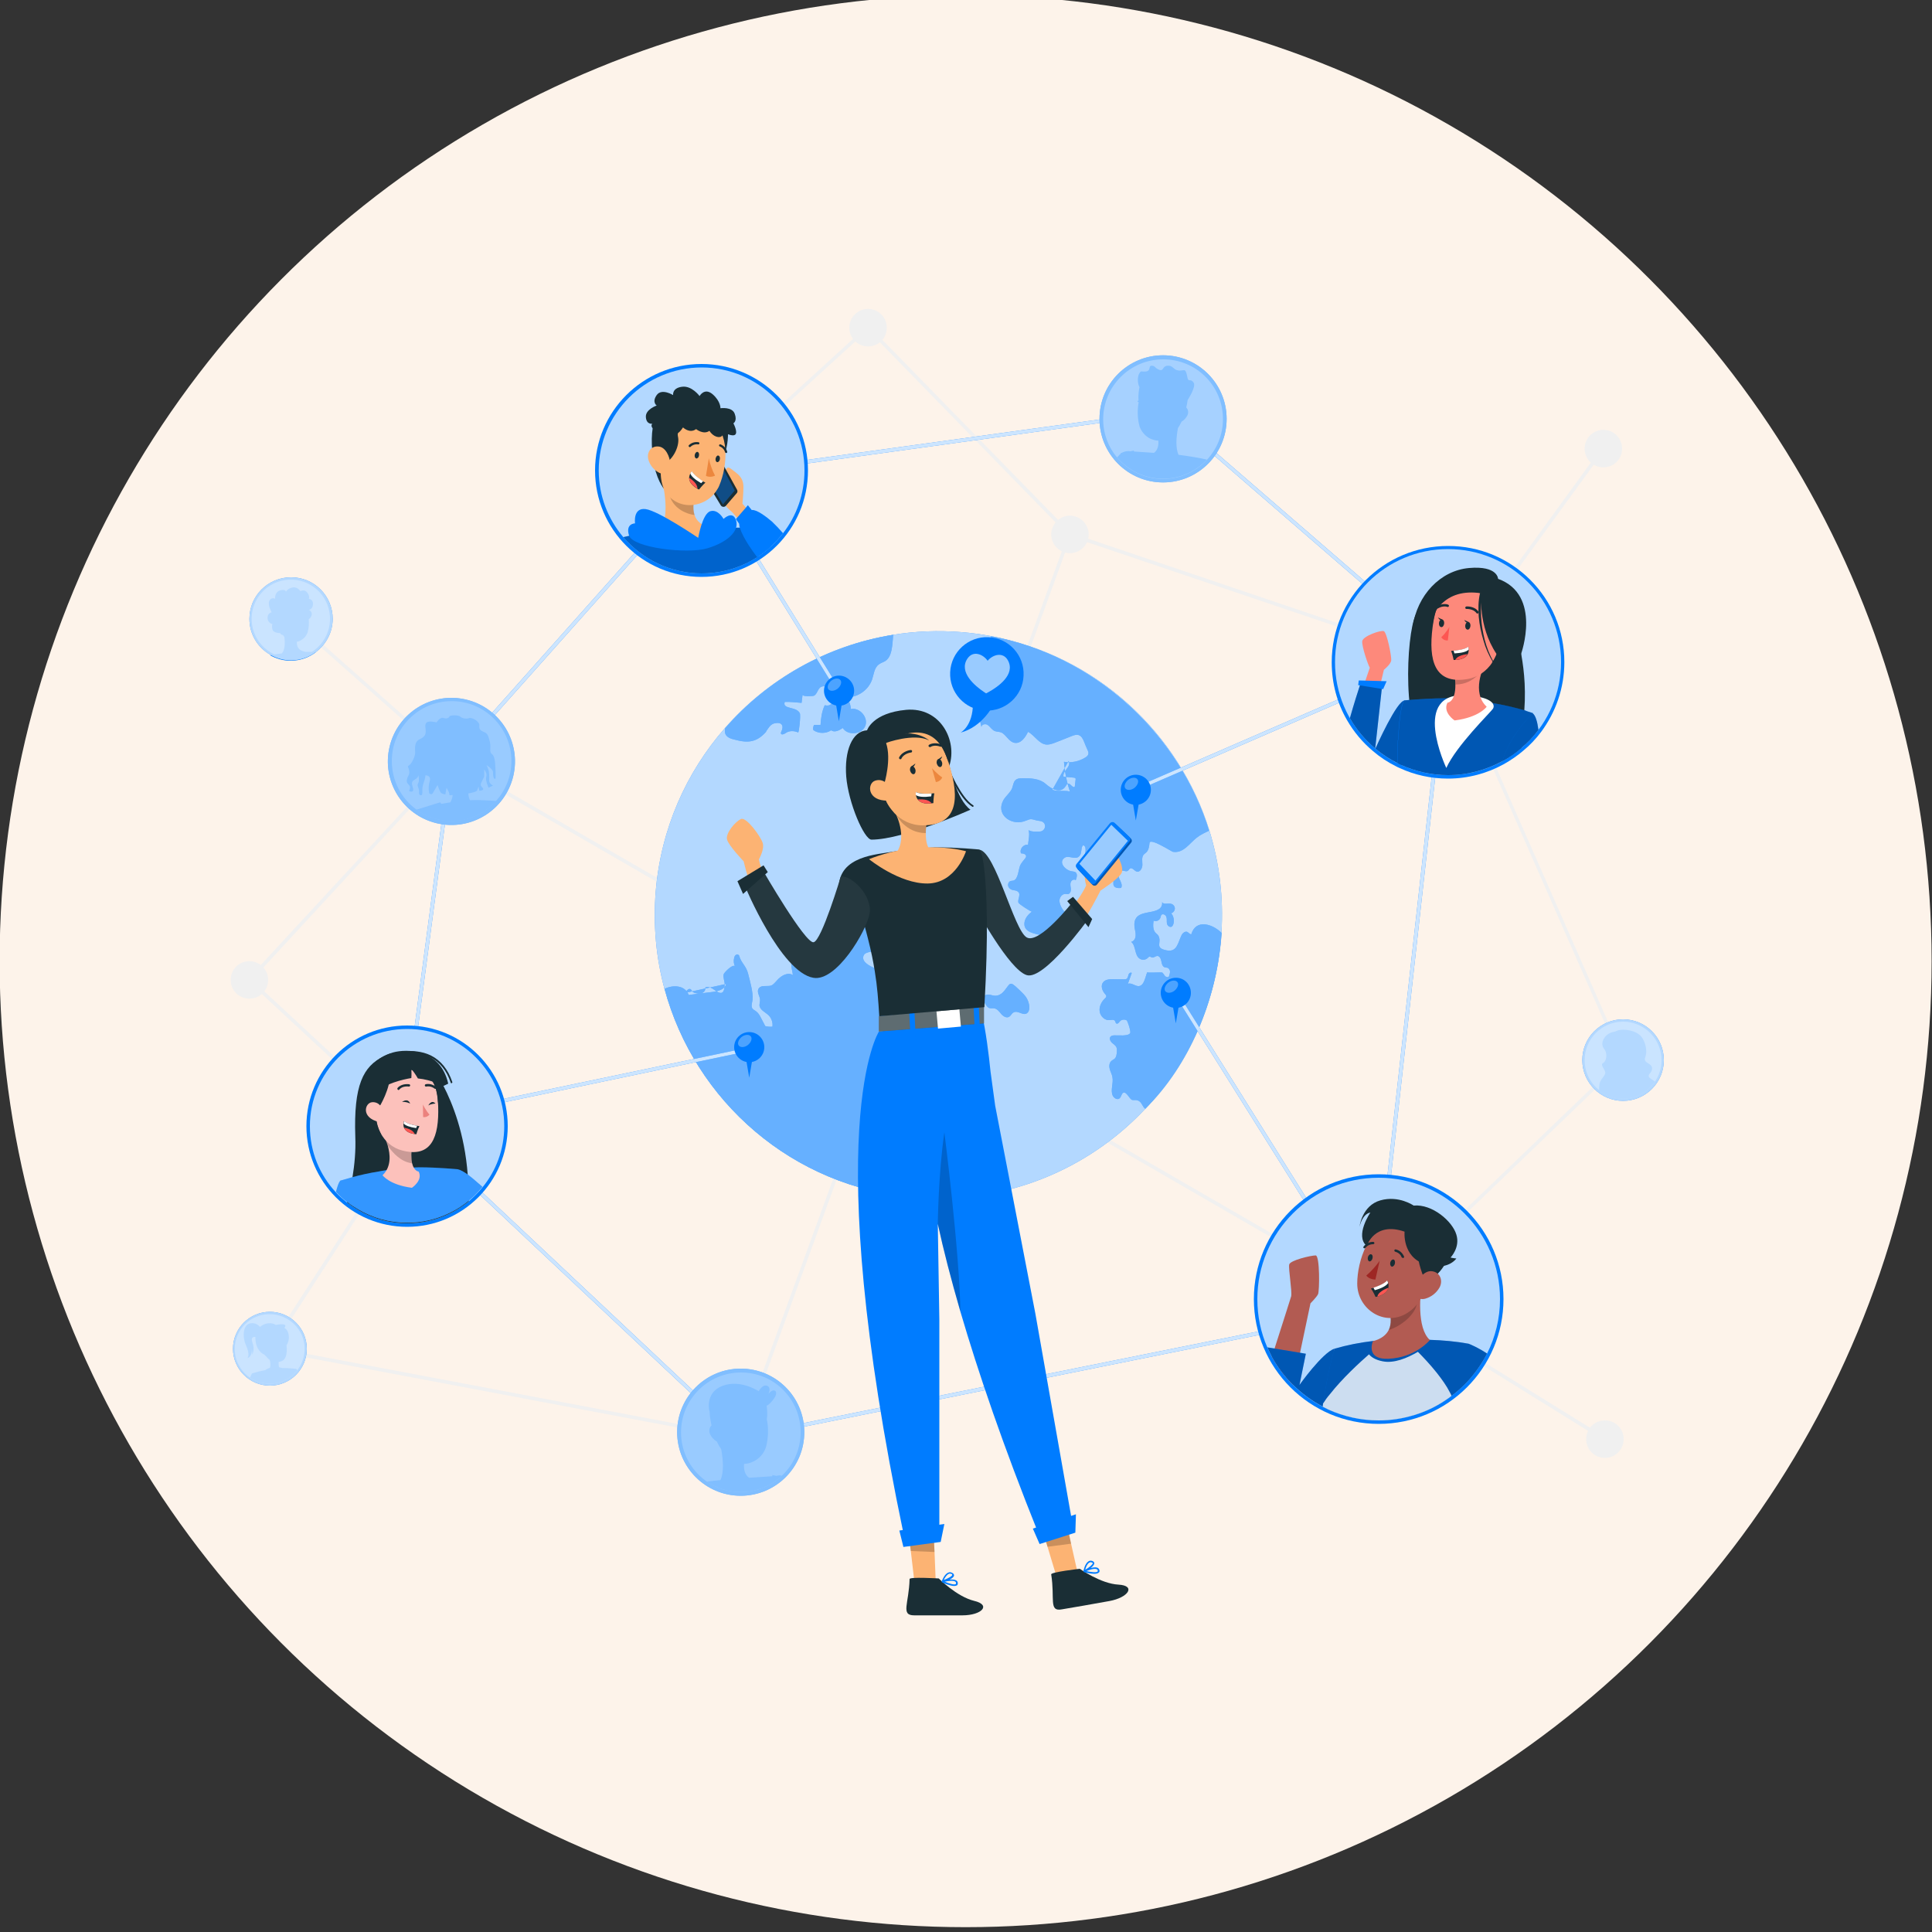 <?xml version="1.0" encoding="utf-8"?>
<!-- Generator: Adobe Illustrator 23.1.0, SVG Export Plug-In . SVG Version: 6.00 Build 0)  -->
<svg version="1.1" id="Layer_1" xmlns="http://www.w3.org/2000/svg" xmlns:xlink="http://www.w3.org/1999/xlink" x="0px" y="0px"
	 viewBox="0 0 100 100" style="enable-background:new 0 0 100 100;" xml:space="preserve">
<rect x="0" y="0" width="100" height="100" fill="#333333" stroke="none"/>
<style type="text/css">
	.st0{fill:#FDF3EA;}
	.st1{fill:#F0F0F0;}
	.st2{fill:#007CFF;}
	.st3{opacity:0.7;}
	.st4{fill:#FFFFFF;}
	.st5{fill:#007CFF;enable-background:new    ;}
	.st6{opacity:0.4;}
	.st7{fill:#FFFFFF;enable-background:new    ;}
	.st8{opacity:0.3;fill:#FFFFFF;}
	.st9{opacity:0.7;fill:#FFFFFF;}
	.st10{opacity:0.8;fill:#FFFFFF;}
	.st11{fill:#FD897B;}
	.st12{opacity:0.3;enable-background:new    ;}
	.st13{fill:#1A2E35;}
	.st14{opacity:0.2;enable-background:new    ;}
	.st15{fill:#FD5652;}
	.st16{opacity:0.5;fill:#FFFFFF;}
	.st17{opacity:0.2;fill:#FFFFFF;}
	.st18{fill:#FCB373;}
	.st19{opacity:0.4;fill:#007CFF;}
	.st20{fill:#EC873E;}
	.st21{opacity:0.2;fill:#FFFFFF;enable-background:new    ;}
	.st22{fill:#FCC1BB;}
	.st23{fill:#EB827E;}
	.st24{fill:#B25B52;}
	.st25{opacity:0.3;}
	.st26{fill:#9E2724;}
	.st27{opacity:0.6;fill:#FFFFFF;enable-background:new    ;}
	.st28{opacity:0.05;fill:#FFFFFF;enable-background:new    ;}
	.st29{opacity:0.3;fill:#FFFFFF;enable-background:new    ;}
</style>
<circle class="st0" cx="49.98" cy="49.75" r="50"/>
<g>
	<polygon class="st1" points="74.98,34.38 55.32,27.74 55.31,27.73 44.92,17.08 36.59,24.69 36.47,24.56 44.93,16.83 55.42,27.58 
		74.91,34.17 82.91,23.16 83.06,23.27 	"/>
	<g>
		<path class="st1" d="M13.88,50.72c0,0.54-0.43,0.97-0.97,0.97c-0.54,0-0.97-0.43-0.97-0.97s0.43-0.97,0.97-0.97
			C13.44,49.75,13.88,50.19,13.88,50.72z"/>
		<path class="st1" d="M45.9,16.96c0,0.54-0.43,0.97-0.97,0.97s-0.97-0.43-0.97-0.97s0.44-0.97,0.97-0.97S45.9,16.42,45.9,16.96z"/>
		<path class="st1" d="M83.96,23.22c0,0.54-0.43,0.97-0.97,0.97c-0.54,0-0.97-0.43-0.97-0.97s0.44-0.97,0.97-0.97
			C83.52,22.24,83.96,22.68,83.96,23.22z"/>
		<path class="st1" d="M84.04,74.49c0,0.54-0.44,0.97-0.97,0.97c-0.54,0-0.97-0.43-0.97-0.97c0-0.54,0.43-0.97,0.97-0.97
			C83.61,73.52,84.04,73.95,84.04,74.49z"/>
		<path class="st1" d="M56.35,27.66c0,0.54-0.44,0.97-0.97,0.97c-0.54,0-0.97-0.44-0.97-0.97s0.44-0.97,0.97-0.97
			C55.91,26.69,56.35,27.13,56.35,27.66z"/>
	</g>
	<polygon class="st1" points="38.4,74.52 38.32,74.5 13.95,69.9 13.99,69.72 38.28,74.31 55.29,27.63 55.46,27.69 	"/>
	
		<rect x="19.13" y="30.16" transform="matrix(0.663 -0.749 0.749 0.663 -20.259 26.423)" class="st1" width="0.18" height="11.11"/>
	<polygon class="st1" points="83.02,74.57 70.98,67.1 71.24,67.03 83.9,54.85 74.87,34.31 75.03,34.24 84.11,54.89 84.07,54.94 
		71.38,67.14 83.12,74.41 	"/>
	<polygon class="st1" points="14.05,69.86 13.89,69.76 21.17,58.52 12.78,50.73 12.84,50.66 23.36,39.28 23.42,39.31 71.33,67.03 
		71.24,67.19 23.39,39.51 13.04,50.72 21.41,58.49 	"/>
	<g>
		<g>
			<g>
				<path class="st2" d="M47.36,61.98c0.49,0.04,0.97,0.06,1.44,0.05c4.08-0.06,7.82-1.81,10.47-4.63c2.2-2.33,3.65-5.4,3.93-8.84
					c0.01-0.09,0.01-0.18,0.02-0.27c0.12-1.84-0.11-3.63-0.62-5.29l0,0c-1.58-5.09-5.88-9.07-11.33-10.08
					c-0.49-0.09-0.98-0.16-1.49-0.2c-1.22-0.1-2.42-0.05-3.57,0.14c-3.42,0.55-6.49,2.3-8.7,4.84c-1.99,2.28-3.3,5.19-3.57,8.44
					c-0.14,1.74,0.02,3.44,0.45,5.03C35.96,56.98,41.02,61.46,47.36,61.98z"/>
			</g>
			<g class="st3">
				<path class="st4" d="M47.36,61.98c0.49,0.04,0.97,0.06,1.44,0.05c4.08-0.06,7.82-1.81,10.47-4.63c2.2-2.33,3.65-5.4,3.93-8.84
					c0.01-0.09,0.01-0.18,0.02-0.27c0.12-1.84-0.11-3.63-0.62-5.29l0,0c-1.58-5.09-5.88-9.07-11.33-10.08
					c-0.49-0.09-0.98-0.16-1.49-0.2c-1.22-0.1-2.42-0.05-3.57,0.14c-3.42,0.55-6.49,2.3-8.7,4.84c-1.99,2.28-3.3,5.19-3.57,8.44
					c-0.14,1.74,0.02,3.44,0.45,5.03C35.96,56.98,41.02,61.46,47.36,61.98z"/>
			</g>
			<g>
				<path class="st5" d="M37.58,50.93c-0.05,0.27-0.39,0.37-0.67,0.41c-0.42,0.05-0.84,0.1-1.26,0.16c-0.2-0.52-0.82-0.53-1.25-0.32
					c1.56,5.81,6.63,10.29,12.97,10.81c0.49,0.04,0.97,0.06,1.44,0.05c0.01-0.01,0.02-0.02,0.02-0.04c0.22-0.38-0.1-0.73-0.27-1.04
					c-0.04-0.07-0.4-0.98-0.28-0.98c-0.39,0.01-0.77-0.04-1.14-0.15c-0.03-0.01-0.06-0.02-0.07-0.04c-0.03-0.06,0.05-0.12,0.12-0.13
					c0.17-0.04,0.35-0.05,0.52-0.1c0.17-0.05,0.34-0.15,0.4-0.32c0.07-0.17,0.02-0.36,0.06-0.53c0.05-0.21,0.22-0.38,0.42-0.47
					c0.19-0.09,0.4-0.12,0.61-0.16c-0.44-0.24-0.12-0.74-0.47-1.08c-0.11-0.11-0.27-0.24-0.21-0.38c0.07-0.13,0.3-0.13,0.33-0.28
					c0.02-0.1-0.09-0.18-0.19-0.21c-0.1-0.02-0.21-0.01-0.3-0.06c-0.13-0.07-0.17-0.26-0.09-0.38c0.08-0.11,0.22-0.14,0.33-0.2
					c0.12-0.06,0.22-0.2,0.15-0.31c-0.02-0.03-0.04-0.05-0.07-0.06c-0.19-0.12-0.43-0.02-0.62,0.1c-0.18,0.12-0.37,0.28-0.59,0.28
					c-0.05-0.08-0.01-0.21,0.07-0.25c0.03-0.02,0.07-0.02,0.09-0.05c0.05-0.05,0.01-0.14-0.02-0.2c-0.17-0.3-0.2-0.68-0.1-1.01
					c0.45,0.01,0.9,0.02,1.34,0.03c0.01-0.1,0.02-0.16,0.13-0.19c-0.3-0.36-0.63-0.69-0.89-1.08c-0.03-0.05-0.07-0.1-0.12-0.12
					c-0.06-0.02-0.12,0-0.18-0.01c-0.19-0.03-0.23-0.29-0.21-0.49c-0.03-0.06-0.12-0.03-0.16,0.02c-0.04,0.05-0.04,0.12-0.09,0.17
					c-0.07,0.07-0.18,0.06-0.27,0.03c-0.32-0.12-0.48-0.53-0.34-0.84c0.02-0.04,0.04-0.07,0.07-0.09c0.08-0.04,0.17,0.01,0.26,0.03
					c0.34,0.06,0.29-0.32,0.21-0.5c-0.11-0.24-0.45-0.4-0.69-0.46c-0.28-0.07-2.17-0.43-1.86-1.05c0.03-0.06,0.09-0.1,0.15-0.12
					c0.18-0.08,0.39-0.06,0.58-0.11c0.19-0.05,0.37-0.25,0.29-0.43c-0.03-0.07-0.1-0.12-0.14-0.19c-0.11-0.19,0.06-0.44-0.02-0.65
					c-0.03-0.09-0.12-0.16-0.17-0.25s-0.06-0.22,0.03-0.27c0.1-0.06,0.23,0.03,0.33-0.02c0.11-0.05,0.1-0.23,0-0.29
					c-0.1-0.07-0.24-0.04-0.33,0.02c-0.05,0.03-0.1,0.08-0.16,0.09c-0.11,0.01-0.19-0.1-0.25-0.19c-0.09-0.15-0.18-0.31-0.27-0.46
					c-0.1,0-0.18,0.09-0.21,0.19c-0.03,0.1-0.04,0.2-0.08,0.29c-0.19,0.45-0.88,0.4-0.79,1.02c0.19-0.02,0.36,0.19,0.3,0.36
					c-0.07,0.22-0.4,0.34-0.36,0.57c0.02,0.08,0.08,0.14,0.09,0.22c0.03,0.22-0.3,0.3-0.45,0.35c-0.48,0.17-0.51-0.15-0.93-0.17
					c-0.19-0.01-0.36,0.12-0.55,0.14c-0.17,0.02-0.35-0.05-0.52-0.04c-0.48,0.03-0.24,0.68-0.21,0.97
					c-0.26-0.17-0.61,0.03-0.81,0.26c-0.32,0.36-0.29,0.29-0.71,0.31c-0.11,0-0.23,0.06-0.27,0.16c-0.08,0.18,0.09,0.37,0.09,0.56
					c0,0.09-0.03,0.18-0.03,0.28c0.02,0.24,0.31,0.35,0.48,0.52c0.15,0.15,0.22,0.38,0.19,0.58c-0.12,0.01-0.25,0-0.37-0.03
					c-0.07-0.14-0.15-0.28-0.22-0.42c-0.06-0.12-0.13-0.25-0.25-0.34c-0.06-0.05-0.14-0.08-0.19-0.14c-0.09-0.13-0.02-0.3,0-0.45
					c0.05-0.37-0.14-1-0.23-1.37c-0.1-0.4-0.36-0.55-0.46-0.92c-0.02-0.06-0.11-0.09-0.16-0.05c-0.06,0.03-0.09,0.1-0.1,0.16
					c-0.04,0.15-0.02,0.31,0.04,0.45c-0.08-0.18-0.55,0.3-0.58,0.39c-0.05,0.15,0.05,0.37,0.05,0.52c-0.01,0.39-0.1,0.61-0.5,0.32
					c-0.15-0.11-0.35-0.24-0.51-0.14c0.03,0.11-0.04,0.22-0.14,0.27c-0.1,0.05-0.22,0.05-0.33,0.02c-0.07-0.01-0.15-0.04-0.2-0.1
					c-0.03-0.03-0.04-0.07-0.07-0.1c-0.1-0.08-0.23,0.06-0.29,0.18"/>
				<path class="st5" d="M55.31,39.39c0.08,0.13,0,0.29-0.1,0.41c-0.09,0.12-0.2,0.26-0.16,0.4c0.17,0.02,0.35,0.03,0.52,0.05
					c0.03,0,0.07,0.01,0.09,0.03c0.02,0.03,0.02,0.06,0.01,0.1c-0.01,0.11-0.03,0.22-0.04,0.34c-0.11,0.09-0.22-0.18-0.35-0.16
					c-0.06,0.01-0.09,0.08-0.12,0.13c-0.28,0.44-0.78,0.11-1.04-0.12c-0.31-0.27-0.75-0.29-1.16-0.29c-0.14,0-0.31,0-0.41,0.11
					c-0.1,0.1-0.11,0.26-0.16,0.4c-0.09,0.23-0.31,0.39-0.44,0.6c-0.44,0.75,0.35,1.33,1.03,1.13c0.35-0.11,0.29-0.17,0.65-0.06
					c0.15,0.04,0.33,0.01,0.43,0.17c0.1,0.18-0.04,0.41-0.24,0.41c-0.2,0-0.4,0.03-0.58-0.07c0.07,0.24-0.01,0.51-0.03,0.76
					c-0.23-0.05-0.46,0.23-0.36,0.44c0.11,0,0.27,0.04,0.26,0.16c0,0.03-0.02,0.06-0.04,0.09c-0.08,0.11-0.18,0.21-0.25,0.34
					c-0.11,0.19-0.1,0.75-0.37,0.82c-0.05,0.01-0.1,0.01-0.14,0.02c-0.1,0.03-0.15,0.15-0.13,0.25c0.02,0.1,0.11,0.18,0.21,0.21
					c0.07,0.02,0.14,0.02,0.2,0.04c0.35,0.12,0.04,0.46,0.13,0.63c0.04,0.08,0.62,0.45,0.69,0.46c-0.2,0.14-0.38,0.36-0.39,0.62
					c-0.01,0.28,0.21,0.42,0.48,0.5c0.28,0.09,0.63,0.12,0.83,0.2c0.11,0.04,0.24,0.08,0.34,0.01c0.12-0.09,0.09-0.31,0.22-0.37
					c0.04-0.02,0.09-0.02,0.14-0.02c0.27-0.03,0.49-0.31,0.44-0.58c0.06-0.08,0.19-0.07,0.29-0.07c0.1,0,0.23-0.03,0.25-0.13
					c0.02-0.12-0.13-0.18-0.25-0.19c-0.12-0.01-0.24,0-0.36,0.03c-0.09,0.02-0.18,0.05-0.27,0.01c-0.06-0.03-0.1-0.09-0.14-0.15
					c-0.09-0.14-0.16-0.3-0.15-0.46c0.01-0.16,0.15-0.33,0.31-0.32c0.04,0,0.09,0.01,0.13,0.01c0.11-0.02,0.16-0.16,0.15-0.27
					c-0.01-0.11-0.05-0.23-0.01-0.34c0.03-0.11,0.18-0.19,0.26-0.11c0.06-0.15,0.11-0.36-0.04-0.43c-0.05-0.02-0.1-0.02-0.15-0.03
					c-0.31-0.03-0.74-0.45-0.39-0.7c0.23-0.16,0.6,0.17,0.8-0.13c0.1-0.14,0.04-0.35,0.14-0.5c0.06-0.04,0.13,0.04,0.14,0.11
					c0.04,0.22-0.05,0.47-0.22,0.62c0.18,0.1,0.46-0.01,0.58,0.15c0.12,0.16-0.06,0.45,0.1,0.57c0.04,0.04,0.1,0.05,0.16,0.05
					c0.28,0.04,0.81-0.01,0.83,0.4c0,0.05-0.01,0.1,0.01,0.15c0.04,0.14,0.24,0.16,0.39,0.14c0.08-0.15-0.02-0.32-0.09-0.47
					c-0.07-0.15-0.06-0.38,0.1-0.42c0.11-0.03,0.25,0.07,0.34,0c0.04-0.03,0.07-0.09,0.11-0.12c0.12-0.06,0.22,0.12,0.34,0.16
					c0.17,0.06,0.3-0.17,0.3-0.35c0-0.18-0.05-0.39,0.07-0.53c0.04-0.04,0.09-0.07,0.13-0.11c0.13-0.12,0.15-0.32,0.17-0.49
					c0.03-0.28,1.14,0.45,1.21,0.46c0.54,0.09,0.86-0.44,1.23-0.73c0.19-0.15,0.42-0.26,0.64-0.36c-1.52-4.9-5.63-8.75-10.63-9.93
					c-0.22-0.05-0.46-0.11-0.68-0.13c0.07,0.34,0.28,0.88,0.05,1.2c-0.29,0.41-0.91,0.05-1.13,0.53c-0.01,0.12,0.2,0.1,0.29,0.18
					c0.05,0.04,0.07,0.12,0.09,0.18c0.03,0.06,0.09,0.13,0.15,0.11c0.08,0.11-0.04,0.25-0.14,0.35c-0.12,0.11-0.23,0.24-0.27,0.39
					c-0.09,0.32,0.12,0.64,0.25,0.95c0.11,0.25,0.18,0.53,0.24,0.8c0-0.13,0.18-0.18,0.3-0.12c0.11,0.06,0.18,0.18,0.28,0.26
					c0.16,0.15,0.36,0.06,0.53,0.19c0.21,0.16,0.35,0.45,0.61,0.49c0.32,0.05,0.55-0.28,0.69-0.57c0.35,0.18,0.56,0.63,0.96,0.66
					c0.15,0.01,0.3-0.05,0.44-0.1c0.29-0.11,0.58-0.23,0.86-0.34c0.12-0.05,0.25-0.09,0.37-0.05c0.14,0.05,0.22,0.21,0.27,0.34
					c0.06,0.15,0.12,0.3,0.19,0.45c0.03,0.06,0.05,0.13,0.03,0.2c-0.02,0.07-0.08,0.12-0.14,0.16c-0.33,0.21-0.74,0.3-1.12,0.23
					c0.04,0.52,0.14,1.04,0.31,1.54c-0.29-0.08-0.63,0.02-0.91-0.09"/>
				<path class="st5" d="M51.96,51.31c-0.11,0.13-0.27,0.23-0.44,0.23c-0.11,0-0.21-0.04-0.31-0.06c-0.1-0.01-0.23,0.01-0.29,0.09
					c-0.07,0.11,0,0.26,0.07,0.38c0.06,0.09,0.12,0.2,0.23,0.23c0.08,0.02,0.16,0,0.24,0.01c0.16,0.03,0.26,0.17,0.36,0.29
					c0.1,0.12,0.27,0.23,0.41,0.15c0.09-0.05,0.13-0.17,0.22-0.22c0.22-0.14,0.48,0.16,0.68,0.05c0.23-0.13,0.15-0.51,0.05-0.72
					c-0.1-0.22-0.3-0.38-0.46-0.54C52.24,50.74,52.31,50.89,51.96,51.31z"/>
				<path class="st5" d="M59.28,57.39c2.31-2.29,3.66-5.62,3.93-8.83c0.01-0.09,0.01-0.18,0.02-0.27c-0.45-0.46-1.33-0.75-1.57,0.07
					c-0.09-0.01-0.11-0.06-0.18-0.11c-0.11-0.08-0.26,0.03-0.32,0.15c-0.2,0.4-0.23,0.9-0.78,0.79c-0.66-0.13-0.21-0.41-0.43-0.77
					c-0.03-0.05-0.09-0.09-0.13-0.13c-0.16-0.16-0.14-0.42-0.11-0.64c0.13,0.07,0.3-0.01,0.35-0.14c0.02-0.05,0.02-0.11,0.05-0.15
					c0.07-0.09,0.23-0.01,0.26,0.1c0.04,0.11,0.01,0.23,0.03,0.34c0.02,0.11,0.15,0.22,0.25,0.16c0.04-0.03,0.06-0.07,0.08-0.12
					c0.06-0.19,0.02-0.42-0.11-0.57c0.11-0.03,0.19-0.14,0.19-0.25c0-0.11-0.09-0.22-0.2-0.24c-0.16-0.04-0.39,0.06-0.46-0.09
					c0.02,0.13-0.03,0.27-0.14,0.35c-0.43,0.31-1.38,0.03-1.29,0.94c0.02,0.15,0.07,0.29,0.06,0.43c0,0.15-0.08,0.31-0.23,0.34
					c0.26,0.21,0.16,0.69,0.44,0.87c0.13,0.09,0.32,0.07,0.43-0.05c0.02-0.02,0.04-0.04,0.06-0.05c0.05-0.02,0.1,0.03,0.15,0.04
					c0.09,0.02,0.17-0.07,0.26-0.08c0.13-0.01,0.2,0.15,0.22,0.27c0.02,0.13,0.06,0.28,0.18,0.32c0.04,0.01,0.09,0.01,0.13,0.02
					c0.08,0.02,0.14,0.12,0.14,0.2c0,0.09-0.03,0.17-0.06,0.26c-0.05,0.05-0.15,0.02-0.2-0.03c-0.05-0.06-0.08-0.13-0.14-0.18
					c-0.03-0.03-0.8,0.03-0.78-0.02c-0.11,0.26-0.17,0.84-0.57,0.7c-0.14-0.05-0.28-0.15-0.43-0.1c0.07-0.19,0.13-0.37,0.2-0.56
					c-0.06-0.05-0.15,0.02-0.17,0.09c-0.02,0.07-0.03,0.16-0.09,0.21c-0.04,0.03-0.1,0.03-0.16,0.03c-0.18,0-0.35-0.01-0.53-0.01
					c-0.19,0-0.41,0.01-0.53,0.16c-0.14,0.17-0.06,0.43,0.09,0.6c0.03,0.04,0.08,0.08,0.07,0.13c0,0.05-0.04,0.08-0.08,0.12
					c-0.18,0.17-0.3,0.43-0.26,0.67c0.04,0.25,0.27,0.47,0.52,0.44c0.1-0.01,0.21-0.04,0.27,0.04c0.03,0.05,0.03,0.12,0.08,0.14
					c0.06,0.03,0.12-0.05,0.17-0.11c0.08-0.1,0.24-0.12,0.35-0.06c0.06,0.03,0.23,0.58,0.19,0.66c-0.11,0.18-0.61,0.11-0.81,0.12
					c-0.08,0-0.16,0.01-0.21,0.07c-0.08,0.09-0.01,0.23,0.07,0.31c0.09,0.08,0.2,0.14,0.24,0.25c0.03,0.06,0.02,0.14,0.02,0.2
					c-0.01,0.14-0.02,0.3-0.13,0.39c-0.05,0.04-0.11,0.06-0.16,0.11c-0.11,0.1-0.12,0.27-0.08,0.42c0.04,0.14,0.12,0.28,0.14,0.42
					c0.06,0.31-0.11,0.65,0.01,0.94c0.06,0.14,0.25,0.25,0.36,0.15c0.1-0.09,0.1-0.29,0.23-0.3c0.13-0.01,0.28,0.3,0.39,0.37
					c0.08,0.05,0.25-0.03,0.4,0.08C59.12,57.1,59.14,57.3,59.28,57.39z"/>
				<path class="st5" d="M39.67,37.83c0.13-0.17,0.21-0.36,0.46-0.4c0.33-0.06,0.46,0.13,0.31,0.44c-0.01,0.03-0.03,0.06-0.02,0.09
					c0.02,0.1,0.17,0.04,0.25-0.02c0.19-0.13,0.43-0.12,0.64-0.03c0.05,0.02,0.14-0.89,0.09-0.99c-0.17-0.37-0.93-0.19-0.78-0.59
					c0.29-0.01,0.58,0.03,0.87,0.05c0.02-0.14,0.03-0.28,0.05-0.42c-0.01,0.1,0.52,0.08,0.59,0.05c0.24-0.12,0.17-0.55,0.6-0.48
					c0.54,0.09,0.57,1.14-0.04,0.97c-0.15,0.31-0.2,0.68-0.22,1.02c-0.11,0-0.22,0-0.33,0c-0.05,0.08-0.07,0.18-0.04,0.27
					c0.26,0.19,0.65,0.19,0.92,0.01c0.17,0.13,0.42,0.01,0.6-0.12c0.25,0.4,0.97,0.35,1.16-0.09c0.19-0.44-0.28-0.99-0.74-0.89
					c-0.01-0.22-0.09-0.44-0.23-0.61c0.58,0.02,1.14-0.37,1.33-0.92c0.09-0.27,0.11-0.61,0.35-0.78c0.1-0.08,0.23-0.11,0.34-0.18
					c0.24-0.16,0.31-0.48,0.35-0.77c0.02-0.19,0.04-0.39,0.05-0.58c-3.42,0.55-6.49,2.3-8.7,4.84c-0.01,0.1-0.02,0.21,0.02,0.3
					c0.08,0.17,0.28,0.24,0.46,0.28c0.7,0.19,1.15,0.15,1.64-0.4C39.65,37.86,39.66,37.85,39.67,37.83z"/>
			</g>
			<g class="st6">
				<path class="st7" d="M37.58,50.93c-0.05,0.27-0.39,0.37-0.67,0.41c-0.42,0.05-0.84,0.1-1.26,0.16c-0.2-0.52-0.82-0.53-1.25-0.32
					c1.56,5.81,6.63,10.29,12.97,10.81c0.49,0.04,0.97,0.06,1.44,0.05c0.01-0.01,0.02-0.02,0.02-0.04c0.22-0.38-0.1-0.73-0.27-1.04
					c-0.04-0.07-0.4-0.98-0.28-0.98c-0.39,0.01-0.77-0.04-1.14-0.15c-0.03-0.01-0.06-0.02-0.07-0.04c-0.03-0.06,0.05-0.12,0.12-0.13
					c0.17-0.04,0.35-0.05,0.52-0.1c0.17-0.05,0.34-0.15,0.4-0.32c0.07-0.17,0.02-0.36,0.06-0.53c0.05-0.21,0.22-0.38,0.42-0.47
					c0.19-0.09,0.4-0.12,0.61-0.16c-0.44-0.24-0.12-0.74-0.47-1.08c-0.11-0.11-0.27-0.24-0.21-0.38c0.07-0.13,0.3-0.13,0.33-0.28
					c0.02-0.1-0.09-0.18-0.19-0.21c-0.1-0.02-0.21-0.01-0.3-0.06c-0.13-0.07-0.17-0.26-0.09-0.38c0.08-0.11,0.22-0.14,0.33-0.2
					c0.12-0.06,0.22-0.2,0.15-0.31c-0.02-0.03-0.04-0.05-0.07-0.06c-0.19-0.12-0.43-0.02-0.62,0.1c-0.18,0.12-0.37,0.28-0.59,0.28
					c-0.05-0.08-0.01-0.21,0.07-0.25c0.03-0.02,0.07-0.02,0.09-0.05c0.05-0.05,0.01-0.14-0.02-0.2c-0.17-0.3-0.2-0.68-0.1-1.01
					c0.45,0.01,0.9,0.02,1.34,0.03c0.01-0.1,0.02-0.16,0.13-0.19c-0.3-0.36-0.63-0.69-0.89-1.08c-0.03-0.05-0.07-0.1-0.12-0.12
					c-0.06-0.02-0.12,0-0.18-0.01c-0.19-0.03-0.23-0.29-0.21-0.49c-0.03-0.06-0.12-0.03-0.16,0.02c-0.04,0.05-0.04,0.12-0.09,0.17
					c-0.07,0.07-0.18,0.06-0.27,0.03c-0.32-0.12-0.48-0.53-0.34-0.84c0.02-0.04,0.04-0.07,0.07-0.09c0.08-0.04,0.17,0.01,0.26,0.03
					c0.34,0.06,0.29-0.32,0.21-0.5c-0.11-0.24-0.45-0.4-0.69-0.46c-0.28-0.07-2.17-0.43-1.86-1.05c0.03-0.06,0.09-0.1,0.15-0.12
					c0.18-0.08,0.39-0.06,0.58-0.11c0.19-0.05,0.37-0.25,0.29-0.43c-0.03-0.07-0.1-0.12-0.14-0.19c-0.11-0.19,0.06-0.44-0.02-0.65
					c-0.03-0.09-0.12-0.16-0.17-0.25s-0.06-0.22,0.03-0.27c0.1-0.06,0.23,0.03,0.33-0.02c0.11-0.05,0.1-0.23,0-0.29
					c-0.1-0.07-0.24-0.04-0.33,0.02c-0.05,0.03-0.1,0.08-0.16,0.09c-0.11,0.01-0.19-0.1-0.25-0.19c-0.09-0.15-0.18-0.31-0.27-0.46
					c-0.1,0-0.18,0.09-0.21,0.19c-0.03,0.1-0.04,0.2-0.08,0.29c-0.19,0.45-0.88,0.4-0.79,1.02c0.19-0.02,0.36,0.19,0.3,0.36
					c-0.07,0.22-0.4,0.34-0.36,0.57c0.02,0.08,0.08,0.14,0.09,0.22c0.03,0.22-0.3,0.3-0.45,0.35c-0.48,0.17-0.51-0.15-0.93-0.17
					c-0.19-0.01-0.36,0.12-0.55,0.14c-0.17,0.02-0.35-0.05-0.52-0.04c-0.48,0.03-0.24,0.68-0.21,0.97
					c-0.26-0.17-0.61,0.03-0.81,0.26c-0.32,0.36-0.29,0.29-0.71,0.31c-0.11,0-0.23,0.06-0.27,0.16c-0.08,0.18,0.09,0.37,0.09,0.56
					c0,0.09-0.03,0.18-0.03,0.28c0.02,0.24,0.31,0.35,0.48,0.52c0.15,0.15,0.22,0.38,0.19,0.58c-0.12,0.01-0.25,0-0.37-0.03
					c-0.07-0.14-0.15-0.28-0.22-0.42c-0.06-0.12-0.13-0.25-0.25-0.34c-0.06-0.05-0.14-0.08-0.19-0.14c-0.09-0.13-0.02-0.3,0-0.45
					c0.05-0.37-0.14-1-0.23-1.37c-0.1-0.4-0.36-0.55-0.46-0.92c-0.02-0.06-0.11-0.09-0.16-0.05c-0.06,0.03-0.09,0.1-0.1,0.16
					c-0.04,0.15-0.02,0.31,0.04,0.45c-0.08-0.18-0.55,0.3-0.58,0.39c-0.05,0.15,0.05,0.37,0.05,0.52c-0.01,0.39-0.1,0.61-0.5,0.32
					c-0.15-0.11-0.35-0.24-0.51-0.14c0.03,0.11-0.04,0.22-0.14,0.27c-0.1,0.05-0.22,0.05-0.33,0.02c-0.07-0.01-0.15-0.04-0.2-0.1
					c-0.03-0.03-0.04-0.07-0.07-0.1c-0.1-0.08-0.23,0.06-0.29,0.18"/>
				<path class="st7" d="M55.31,39.39c0.08,0.13,0,0.29-0.1,0.41c-0.09,0.12-0.2,0.26-0.16,0.4c0.17,0.02,0.35,0.03,0.52,0.05
					c0.03,0,0.07,0.01,0.09,0.03c0.02,0.03,0.02,0.06,0.01,0.1c-0.01,0.11-0.03,0.22-0.04,0.34c-0.11,0.09-0.22-0.18-0.35-0.16
					c-0.06,0.01-0.09,0.08-0.12,0.13c-0.28,0.44-0.78,0.11-1.04-0.12c-0.31-0.27-0.75-0.29-1.16-0.29c-0.14,0-0.31,0-0.41,0.11
					c-0.1,0.1-0.11,0.26-0.16,0.4c-0.09,0.23-0.31,0.39-0.44,0.6c-0.44,0.75,0.35,1.33,1.03,1.13c0.35-0.11,0.29-0.17,0.65-0.06
					c0.15,0.04,0.33,0.01,0.43,0.17c0.1,0.18-0.04,0.41-0.24,0.41c-0.2,0-0.4,0.03-0.58-0.07c0.07,0.24-0.01,0.51-0.03,0.76
					c-0.23-0.05-0.46,0.23-0.36,0.44c0.11,0,0.27,0.04,0.26,0.16c0,0.03-0.02,0.06-0.04,0.09c-0.08,0.11-0.18,0.21-0.25,0.34
					c-0.11,0.19-0.1,0.75-0.37,0.82c-0.05,0.01-0.1,0.01-0.14,0.02c-0.1,0.03-0.15,0.15-0.13,0.25c0.02,0.1,0.11,0.18,0.21,0.21
					c0.07,0.02,0.14,0.02,0.2,0.04c0.35,0.12,0.04,0.46,0.13,0.63c0.04,0.08,0.62,0.45,0.69,0.46c-0.2,0.14-0.38,0.36-0.39,0.62
					c-0.01,0.28,0.21,0.42,0.48,0.5c0.28,0.09,0.63,0.12,0.83,0.2c0.11,0.04,0.24,0.08,0.34,0.01c0.12-0.09,0.09-0.31,0.22-0.37
					c0.04-0.02,0.09-0.02,0.14-0.02c0.27-0.03,0.49-0.31,0.44-0.58c0.06-0.08,0.19-0.07,0.29-0.07c0.1,0,0.23-0.03,0.25-0.13
					c0.02-0.12-0.13-0.18-0.25-0.19c-0.12-0.01-0.24,0-0.36,0.03c-0.09,0.02-0.18,0.05-0.27,0.01c-0.06-0.03-0.1-0.09-0.14-0.15
					c-0.09-0.14-0.16-0.3-0.15-0.46c0.01-0.16,0.15-0.33,0.31-0.32c0.04,0,0.09,0.01,0.13,0.01c0.11-0.02,0.16-0.16,0.15-0.27
					c-0.01-0.11-0.05-0.23-0.01-0.34c0.03-0.11,0.18-0.19,0.26-0.11c0.06-0.15,0.11-0.36-0.04-0.43c-0.05-0.02-0.1-0.02-0.15-0.03
					c-0.31-0.03-0.74-0.45-0.39-0.7c0.23-0.16,0.6,0.17,0.8-0.13c0.1-0.14,0.04-0.35,0.14-0.5c0.06-0.04,0.13,0.04,0.14,0.11
					c0.04,0.22-0.05,0.47-0.22,0.62c0.18,0.1,0.46-0.01,0.58,0.15c0.12,0.16-0.06,0.45,0.1,0.57c0.04,0.04,0.1,0.05,0.16,0.05
					c0.28,0.04,0.81-0.01,0.83,0.4c0,0.05-0.01,0.1,0.01,0.15c0.04,0.14,0.24,0.16,0.39,0.14c0.08-0.15-0.02-0.32-0.09-0.47
					c-0.07-0.15-0.06-0.38,0.1-0.42c0.11-0.03,0.25,0.07,0.34,0c0.04-0.03,0.07-0.09,0.11-0.12c0.12-0.06,0.22,0.12,0.34,0.16
					c0.17,0.06,0.3-0.17,0.3-0.35c0-0.18-0.05-0.39,0.07-0.53c0.04-0.04,0.09-0.07,0.13-0.11c0.13-0.12,0.15-0.32,0.17-0.49
					c0.03-0.28,1.14,0.45,1.21,0.46c0.54,0.09,0.86-0.44,1.23-0.73c0.19-0.15,0.42-0.26,0.64-0.36c-1.52-4.9-5.63-8.75-10.63-9.93
					c-0.22-0.05-0.46-0.11-0.68-0.13c0.07,0.34,0.28,0.88,0.05,1.2c-0.29,0.41-0.91,0.05-1.13,0.53c-0.01,0.12,0.2,0.1,0.29,0.18
					c0.05,0.04,0.07,0.12,0.09,0.18c0.03,0.06,0.09,0.13,0.15,0.11c0.08,0.11-0.04,0.25-0.14,0.35c-0.12,0.11-0.23,0.24-0.27,0.39
					c-0.09,0.32,0.12,0.64,0.25,0.95c0.11,0.25,0.18,0.53,0.24,0.8c0-0.13,0.18-0.18,0.3-0.12c0.11,0.06,0.18,0.18,0.28,0.26
					c0.16,0.15,0.36,0.06,0.53,0.19c0.21,0.16,0.35,0.45,0.61,0.49c0.32,0.05,0.55-0.28,0.69-0.57c0.35,0.18,0.56,0.63,0.96,0.66
					c0.15,0.01,0.3-0.05,0.44-0.1c0.29-0.11,0.58-0.23,0.86-0.34c0.12-0.05,0.25-0.09,0.37-0.05c0.14,0.05,0.22,0.21,0.27,0.34
					c0.06,0.15,0.12,0.3,0.19,0.45c0.03,0.06,0.05,0.13,0.03,0.2c-0.02,0.07-0.08,0.12-0.14,0.16c-0.33,0.21-0.74,0.3-1.12,0.23
					c0.04,0.52,0.14,1.04,0.31,1.54c-0.29-0.08-0.63,0.02-0.91-0.09"/>
				<path class="st7" d="M51.96,51.31c-0.11,0.13-0.27,0.23-0.44,0.23c-0.11,0-0.21-0.04-0.31-0.06c-0.1-0.01-0.23,0.01-0.29,0.09
					c-0.07,0.11,0,0.26,0.07,0.38c0.06,0.09,0.12,0.2,0.23,0.23c0.08,0.02,0.16,0,0.24,0.01c0.16,0.03,0.26,0.17,0.36,0.29
					c0.1,0.12,0.27,0.23,0.41,0.15c0.09-0.05,0.13-0.17,0.22-0.22c0.22-0.14,0.48,0.16,0.68,0.05c0.23-0.13,0.15-0.51,0.05-0.72
					c-0.1-0.22-0.3-0.38-0.46-0.54C52.24,50.74,52.31,50.89,51.96,51.31z"/>
				<path class="st7" d="M59.28,57.39c2.31-2.29,3.66-5.62,3.93-8.83c0.01-0.09,0.01-0.18,0.02-0.27c-0.45-0.46-1.33-0.75-1.57,0.07
					c-0.09-0.01-0.11-0.06-0.18-0.11c-0.11-0.08-0.26,0.03-0.32,0.15c-0.2,0.4-0.23,0.9-0.78,0.79c-0.66-0.13-0.21-0.41-0.43-0.77
					c-0.03-0.05-0.09-0.09-0.13-0.13c-0.16-0.16-0.14-0.42-0.11-0.64c0.13,0.07,0.3-0.01,0.35-0.14c0.02-0.05,0.02-0.11,0.05-0.15
					c0.07-0.09,0.23-0.01,0.26,0.1c0.04,0.11,0.01,0.23,0.03,0.34c0.02,0.11,0.15,0.22,0.25,0.16c0.04-0.03,0.06-0.07,0.08-0.12
					c0.06-0.19,0.02-0.42-0.11-0.57c0.11-0.03,0.19-0.14,0.19-0.25c0-0.11-0.09-0.22-0.2-0.24c-0.16-0.04-0.39,0.06-0.46-0.09
					c0.02,0.13-0.03,0.27-0.14,0.35c-0.43,0.31-1.38,0.03-1.29,0.94c0.02,0.15,0.07,0.29,0.06,0.43c0,0.15-0.08,0.31-0.23,0.34
					c0.26,0.21,0.16,0.69,0.44,0.87c0.13,0.09,0.32,0.07,0.43-0.05c0.02-0.02,0.04-0.04,0.06-0.05c0.05-0.02,0.1,0.03,0.15,0.04
					c0.09,0.02,0.17-0.07,0.26-0.08c0.13-0.01,0.2,0.15,0.22,0.27c0.02,0.13,0.06,0.28,0.18,0.32c0.04,0.01,0.09,0.01,0.13,0.02
					c0.08,0.02,0.14,0.12,0.14,0.2c0,0.09-0.03,0.17-0.06,0.26c-0.05,0.05-0.15,0.02-0.2-0.03c-0.05-0.06-0.08-0.13-0.14-0.18
					c-0.03-0.03-0.8,0.03-0.78-0.02c-0.11,0.26-0.17,0.84-0.57,0.7c-0.14-0.05-0.28-0.15-0.43-0.1c0.07-0.19,0.13-0.37,0.2-0.56
					c-0.06-0.05-0.15,0.02-0.17,0.09c-0.02,0.07-0.03,0.16-0.09,0.21c-0.04,0.03-0.1,0.03-0.16,0.03c-0.18,0-0.35-0.01-0.53-0.01
					c-0.19,0-0.41,0.01-0.53,0.16c-0.14,0.17-0.06,0.43,0.09,0.6c0.03,0.04,0.08,0.08,0.07,0.13c0,0.05-0.04,0.08-0.08,0.12
					c-0.18,0.17-0.3,0.43-0.26,0.67c0.04,0.25,0.27,0.47,0.52,0.44c0.1-0.01,0.21-0.04,0.27,0.04c0.03,0.05,0.03,0.12,0.08,0.14
					c0.06,0.03,0.12-0.05,0.17-0.11c0.08-0.1,0.24-0.12,0.35-0.06c0.06,0.03,0.23,0.58,0.19,0.66c-0.11,0.18-0.61,0.11-0.81,0.12
					c-0.08,0-0.16,0.01-0.21,0.07c-0.08,0.09-0.01,0.23,0.07,0.31c0.09,0.08,0.2,0.14,0.24,0.25c0.03,0.06,0.02,0.14,0.02,0.2
					c-0.01,0.14-0.02,0.3-0.13,0.39c-0.05,0.04-0.11,0.06-0.16,0.11c-0.11,0.1-0.12,0.27-0.08,0.42c0.04,0.14,0.12,0.28,0.14,0.42
					c0.06,0.31-0.11,0.65,0.01,0.94c0.06,0.14,0.25,0.25,0.36,0.15c0.1-0.09,0.1-0.29,0.23-0.3c0.13-0.01,0.28,0.3,0.39,0.37
					c0.08,0.05,0.25-0.03,0.4,0.08C59.12,57.1,59.14,57.3,59.28,57.39z"/>
				<path class="st7" d="M39.67,37.83c0.13-0.17,0.21-0.36,0.46-0.4c0.33-0.06,0.46,0.13,0.31,0.44c-0.01,0.03-0.03,0.06-0.02,0.09
					c0.02,0.1,0.17,0.04,0.25-0.02c0.19-0.13,0.43-0.12,0.64-0.03c0.05,0.02,0.14-0.89,0.09-0.99c-0.17-0.37-0.93-0.19-0.78-0.59
					c0.29-0.01,0.58,0.03,0.87,0.05c0.02-0.14,0.03-0.28,0.05-0.42c-0.01,0.1,0.52,0.08,0.59,0.05c0.24-0.12,0.17-0.55,0.6-0.48
					c0.54,0.09,0.57,1.14-0.04,0.97c-0.15,0.31-0.2,0.68-0.22,1.02c-0.11,0-0.22,0-0.33,0c-0.05,0.08-0.07,0.18-0.04,0.27
					c0.26,0.19,0.65,0.19,0.92,0.01c0.17,0.13,0.42,0.01,0.6-0.12c0.25,0.4,0.97,0.35,1.16-0.09c0.19-0.44-0.28-0.99-0.74-0.89
					c-0.01-0.22-0.09-0.44-0.23-0.61c0.58,0.02,1.14-0.37,1.33-0.92c0.09-0.27,0.11-0.61,0.35-0.78c0.1-0.08,0.23-0.11,0.34-0.18
					c0.24-0.16,0.31-0.48,0.35-0.77c0.02-0.19,0.04-0.39,0.05-0.58c-3.42,0.55-6.49,2.3-8.7,4.84c-0.01,0.1-0.02,0.21,0.02,0.3
					c0.08,0.17,0.28,0.24,0.46,0.28c0.7,0.19,1.15,0.15,1.64-0.4C39.65,37.86,39.66,37.85,39.67,37.83z"/>
			</g>
		</g>
	</g>
	<g>
		<g>
			<path class="st2" d="M12.91,32.03c0,0.8,0.43,1.49,1.08,1.86c0.32,0.18,0.68,0.29,1.07,0.29c0.5,0,0.96-0.17,1.33-0.46
				c0.5-0.39,0.83-1.01,0.83-1.69c0-1.19-0.96-2.15-2.15-2.15C13.87,29.88,12.91,30.84,12.91,32.03z"/>
			
				<ellipse transform="matrix(0.987 -0.16 0.16 0.987 -4.936 2.826)" class="st8" cx="15.06" cy="32.03" rx="2.03" ry="2.03"/>
			<path class="st2" d="M13.85,32c0.02,0.26,0.25,0.3,0.25,0.3s-0.05,0.14,0.01,0.3c0.06,0.17,0.39,0.17,0.39,0.17
				s0.03,0.09,0.15,0.1c0.01,0.01,0.02,0.02,0.02,0.03c0.01,0.02,0.03,0.04,0.05,0.07c0.04,0.33,0.03,0.67-0.13,0.85c0,0,0,0,0,0
				c-0.14,0.02-0.28,0.03-0.42,0.06c-0.07,0.01-0.13,0.02-0.2,0.03c0.32,0.18,0.68,0.29,1.07,0.29c0.5,0,0.96-0.17,1.33-0.46
				c-0.06,0-0.13,0-0.21,0c-0.11,0-0.24,0-0.38,0c0,0,0-0.01,0-0.01c-0.23-0.04-0.34-0.15-0.39-0.29c-0.02-0.07-0.03-0.14-0.03-0.22
				c0.06-0.01,0.12-0.03,0.18-0.06c0.16-0.08,0.3-0.22,0.37-0.4c0.01-0.02,0.02-0.05,0.02-0.07c0.05-0.18,0.07-0.41,0.05-0.64
				c0.06-0.04,0.12-0.1,0.15-0.21c0.04-0.22-0.15-0.27-0.15-0.27s0.21-0.03,0.22-0.3c0.01-0.27-0.22-0.27-0.22-0.27
				s0.08-0.11-0.07-0.32c-0.15-0.21-0.36-0.08-0.36-0.08s-0.16-0.25-0.42-0.19c-0.26,0.06-0.33,0.22-0.33,0.22s0-0.15-0.3-0.07
				c-0.3,0.09-0.26,0.43-0.26,0.43s-0.2-0.1-0.3,0.11c-0.1,0.21,0.12,0.59,0.12,0.59S13.83,31.74,13.85,32z"/>
			<path class="st9" d="M12.91,32.03c0,0.8,0.43,1.49,1.08,1.86c0.32,0.18,0.68,0.29,1.07,0.29c0.5,0,0.96-0.17,1.33-0.46
				c0.5-0.39,0.83-1.01,0.83-1.69c0-1.19-0.96-2.15-2.15-2.15C13.87,29.88,12.91,30.84,12.91,32.03z"/>
		</g>
		<g>
			<circle class="st2" cx="13.97" cy="69.81" r="1.91"/>
			<path class="st8" d="M15.77,69.81c0,0.42-0.14,0.8-0.38,1.11c-0.33,0.42-0.85,0.7-1.43,0.7c-0.38,0-0.73-0.12-1.02-0.31
				c-0.47-0.32-0.79-0.87-0.79-1.49c0-1,0.81-1.8,1.8-1.8S15.77,68.82,15.77,69.81z"/>
			<path class="st2" d="M15.39,70.92c-0.33,0.42-0.85,0.7-1.43,0.7c-0.38,0-0.73-0.12-1.02-0.31c0.06-0.14,0.1-0.22,0.1-0.22
				c0.23-0.07,0.45-0.13,0.69-0.17c0.06-0.05,0.14-0.09,0.24-0.12c0.05-0.15,0.02-0.3-0.01-0.41c-0.07-0.05-0.13-0.11-0.18-0.18
				c-0.04-0.03-0.07-0.06-0.1-0.1c-0.06-0.02-0.44-0.2-0.46-0.83c0-0.03,0-0.05,0-0.08c-0.12-0.01-0.24,0.03-0.16,0.27
				c0.15,0.42-0.01,0.64-0.01,0.64c0.01-0.13-0.01-0.28-0.01-0.28c0,0.43-0.23,0.46-0.23,0.46s0.15-0.16-0.07-0.64
				c-0.22-0.48-0.16-1.13,0.26-1.16c0.22-0.02,0.37,0.09,0.46,0.19c0.24-0.21,0.59-0.25,0.82-0.1c0,0,0.37-0.09,0.48,0.01
				c0.02,0.02,0.01,0.07-0.04,0.14c0.1,0.06,0.18,0.16,0.21,0.31c0.06,0.26-0.02,0.46-0.1,0.59c0.05,0.47-0.03,0.83-0.41,0.86
				c0,0.01,0,0.02,0,0.03c0,0.02,0,0.03,0,0.05c0,0.09,0.01,0.16,0.03,0.2c0.06,0.01,0.11,0.03,0.16,0.04
				c0.34,0,0.72,0.04,0.72,0.04s0,0,0,0C15.34,70.87,15.37,70.89,15.39,70.92z"/>
			<circle class="st9" cx="13.97" cy="69.81" r="1.91"/>
		</g>
		<g>
			<circle class="st2" cx="84.01" cy="54.87" r="2.11"/>
			<path class="st8" d="M86,54.87c0,0.41-0.12,0.79-0.33,1.1c-0.36,0.54-0.97,0.89-1.66,0.89c-0.46,0-0.88-0.16-1.22-0.42
				c-0.47-0.36-0.77-0.93-0.77-1.57c0-1.1,0.89-1.99,1.99-1.99C85.1,52.88,86,53.77,86,54.87z"/>
			<path class="st2" d="M85.66,55.98c-0.36,0.54-0.97,0.89-1.66,0.89c-0.46,0-0.88-0.16-1.22-0.42c-0.02-0.12,0-0.24,0.01-0.33
				c0.02-0.24,0.31-0.44,0.3-0.61c-0.01-0.17-0.29-0.39-0.11-0.49c0.18-0.1,0.22-0.48,0.08-0.69c-0.12-0.14-0.21-0.36,0.01-0.65
				c0.14-0.18,0.34-0.26,0.54-0.29c0.14-0.08,0.33-0.11,0.59-0.08c0.25,0.03,0.44,0.1,0.59,0.2c0.15,0.1,0.24,0.23,0.3,0.38
				c0,0,0.22,0.42,0.06,0.86c-0.1,0.28,0.34,0.27,0.36,0.53c0.01,0.26-0.21,0.28-0.17,0.45C85.37,55.8,85.52,55.88,85.66,55.98z"/>
			<circle class="st9" cx="84.01" cy="54.87" r="2.11"/>
		</g>
	</g>
	<g>
		
			<rect x="58.07" y="37.3" transform="matrix(0.917 -0.398 0.398 0.917 -9.357 29.675)" class="st2" width="17.56" height="0.18"/>
		
			<rect x="39.89" y="23.64" transform="matrix(0.85 -0.526 0.526 0.85 -9.902 25.56)" class="st2" width="0.18" height="13.09"/>
		
			<rect x="20.72" y="56.07" transform="matrix(0.979 -0.205 0.205 0.979 -10.882 7.313)" class="st2" width="18.26" height="0.18"/>
		
			<rect x="58.07" y="37.3" transform="matrix(0.917 -0.398 0.398 0.917 -9.357 29.675)" class="st10" width="17.56" height="0.18"/>
		
			<rect x="65.91" y="49.91" transform="matrix(0.847 -0.531 0.531 0.847 -21.569 44.134)" class="st2" width="0.18" height="19.37"/>
		
			<rect x="65.91" y="49.91" transform="matrix(0.847 -0.531 0.531 0.847 -21.569 44.134)" class="st10" width="0.18" height="19.37"/>
		
			<rect x="39.89" y="23.64" transform="matrix(0.85 -0.526 0.526 0.85 -9.902 25.56)" class="st10" width="0.18" height="13.09"/>
		
			<rect x="20.72" y="56.07" transform="matrix(0.979 -0.205 0.205 0.979 -10.882 7.313)" class="st10" width="18.26" height="0.18"/>
		<path class="st2" d="M38.31,74.51l-17.5-16.45l2.47-18.71l0.02-0.02l13.18-14.8l0.03,0l23.89-3.3L75,33.86l-0.01,0.05l-3.77,33.97
			l-0.06,0.01L38.31,74.51z M21,57.99l17.36,16.32l32.69-6.59l3.75-33.79L60.35,21.42l-23.78,3.29L23.46,39.43L21,57.99z"/>
		<path class="st10" d="M38.31,74.51l-17.5-16.45l2.47-18.71l0.02-0.02l13.18-14.8l0.03,0l23.89-3.3L75,33.86l-0.01,0.05
			l-3.77,33.97l-0.06,0.01L38.31,74.51z M21,57.99l17.36,16.32l32.69-6.59l3.75-33.79L60.35,21.42l-23.78,3.29L23.46,39.43L21,57.99
			z"/>
		<g>
			<polygon class="st2" points="43.69,35.75 43.42,37.33 43.15,35.75 			"/>
			<path class="st2" d="M44.21,35.75c0,0.43-0.35,0.78-0.78,0.78c-0.43,0-0.78-0.35-0.78-0.78c0-0.43,0.35-0.78,0.78-0.78
				C43.85,34.97,44.21,35.32,44.21,35.75z"/>
			<path class="st8" d="M43.5,35.2c0.09,0.11,0.02,0.31-0.15,0.45c-0.17,0.13-0.38,0.14-0.47,0.03c-0.09-0.11-0.02-0.31,0.15-0.45
				C43.2,35.1,43.41,35.08,43.5,35.2z"/>
		</g>
		<g>
			<polygon class="st2" points="59.07,40.88 58.79,42.47 58.52,40.88 			"/>
			<circle class="st2" cx="58.79" cy="40.88" r="0.78"/>
			<path class="st8" d="M58.87,40.33c0.09,0.11,0.02,0.31-0.15,0.45c-0.17,0.13-0.38,0.14-0.47,0.03c-0.09-0.11-0.02-0.31,0.15-0.45
				C58.57,40.23,58.78,40.22,58.87,40.33z"/>
		</g>
		<g>
			<polygon class="st2" points="39.05,54.2 38.78,55.78 38.51,54.2 			"/>
			<circle class="st2" cx="38.78" cy="54.2" r="0.78"/>
			<path class="st8" d="M38.86,53.64c0.09,0.11,0.02,0.31-0.15,0.45c-0.17,0.13-0.38,0.14-0.47,0.03c-0.09-0.11-0.02-0.31,0.15-0.45
				C38.56,53.54,38.77,53.53,38.86,53.64z"/>
		</g>
		<g>
			<polygon class="st2" points="61.13,51.39 60.86,52.97 60.59,51.39 			"/>
			<path class="st2" d="M61.64,51.39c0,0.43-0.35,0.78-0.78,0.78c-0.43,0-0.78-0.35-0.78-0.78c0-0.43,0.35-0.78,0.78-0.78
				C61.29,50.6,61.64,50.95,61.64,51.39z"/>
			<path class="st8" d="M60.94,50.83c0.09,0.11,0.02,0.31-0.15,0.45c-0.17,0.13-0.38,0.14-0.47,0.03c-0.09-0.11-0.02-0.31,0.15-0.45
				C60.64,50.73,60.85,50.72,60.94,50.83z"/>
		</g>
	</g>
	<g>
		<path class="st2" d="M80.97,34.27c0,1.35-0.45,2.6-1.2,3.61c-0.27,0.36-0.58,0.69-0.92,0.97c-0.3,0.26-0.64,0.49-0.99,0.69
			C77,40.02,76,40.3,74.95,40.3c-0.89,0-1.73-0.19-2.49-0.54c-0.07-0.03-0.14-0.06-0.21-0.1l0,0c-0.42-0.21-0.82-0.47-1.18-0.78
			c-0.54-0.45-1-1-1.35-1.61c-0.51-0.88-0.79-1.9-0.79-2.99c0-3.33,2.7-6.02,6.02-6.02C78.28,28.25,80.97,30.95,80.97,34.27z"/>
		<circle class="st9" cx="74.95" cy="34.27" r="5.85"/>
		<g>
			<path class="st11" d="M71.07,37.01l0.56-2.34c0,0,0.36-0.29,0.38-0.49c0.02-0.21-0.22-1.43-0.38-1.51
				c-0.16-0.07-1.07,0.25-1.12,0.51c-0.04,0.26,0.32,1.29,0.39,1.38l-0.93,2.73L71.07,37.01z"/>
			<path class="st2" d="M71.52,35.66l-0.34,3.08c-0.52-0.44-0.97-0.97-1.31-1.57c0.21-0.74,0.42-1.4,0.52-1.7
				c0.03-0.11,0.05-0.17,0.05-0.17l0.19,0.02l0.8,0.1l0.1,0.01L71.52,35.66z"/>
			<path class="st2" d="M73.06,37.65l-0.52,1.95c-0.07-0.03-0.14-0.06-0.2-0.1l0,0c-0.41-0.2-0.8-0.46-1.15-0.75
				c0.04-0.09,1.12-2.52,1.52-2.49L73.06,37.65z"/>
			<path class="st12" d="M71.52,35.66l-0.34,3.08c-0.52-0.44-0.97-0.97-1.31-1.57c0.21-0.74,0.42-1.4,0.52-1.7
				c0.03-0.11,0.05-0.17,0.05-0.17l0.19,0.02l0.8,0.1l0.1,0.01L71.52,35.66z"/>
			<path class="st12" d="M73.06,37.65l-0.52,1.95c-0.07-0.03-0.14-0.06-0.2-0.1l0,0c-0.41-0.2-0.8-0.46-1.15-0.75
				c0.04-0.09,1.12-2.52,1.52-2.49L73.06,37.65z"/>
			<polygon class="st2" points="71.77,35.26 71.59,35.67 70.3,35.46 70.33,35.22 			"/>
			<path class="st13" d="M78.51,32.26c-0.15,0.57,0.67,2.15,0.34,5.03c-0.33,2.88-3.48,2.7-4.9,1.74c-1.42-0.96-1.17-6.16-0.68-7.19
				C73.74,30.82,78.51,32.26,78.51,32.26z"/>
			<g>
				<path class="st2" d="M79.34,36.91c-0.03,0.08-0.06,0.17-0.09,0.25c-0.03,0.08-0.06,0.16-0.08,0.24
					c-0.05,0.16-0.1,0.31-0.15,0.46c-0.1,0.3-0.19,0.59-0.28,0.86c-0.3,0.26-0.62,0.48-0.97,0.67c-0.84,0.46-1.8,0.73-2.82,0.73
					c-0.86,0-1.68-0.19-2.42-0.52c-0.07-0.03-0.14-0.06-0.2-0.1c0-0.06,0-0.12,0-0.17c0-0.06,0-0.11,0-0.17
					c0-0.17,0.01-0.32,0.01-0.47c0-0.1,0.01-0.19,0.01-0.28c0-0.05,0-0.09,0.01-0.13c0.01-0.16,0.02-0.31,0.03-0.44
					c0-0.04,0.01-0.09,0.01-0.13c0.01-0.13,0.02-0.24,0.03-0.35c0.07-0.67,0.15-0.93,0.21-1.04c0.01-0.02,0.02-0.04,0.03-0.05
					c0.02-0.02,0.03-0.02,0.03-0.02s0.09-0.01,0.24-0.02c0.39-0.03,1.2-0.09,1.93-0.09c0.01,0,0.03,0,0.04,0
					c0.1,0,0.19,0.01,0.29,0.01c0.38,0.02,0.75,0.05,1.13,0.1c0.14,0.02,0.28,0.04,0.42,0.06c0.15,0.02,0.3,0.05,0.45,0.07
					c0.02,0,0.04,0.01,0.06,0.01c0.55,0.09,1.1,0.22,1.64,0.37C79.04,36.82,79.19,36.86,79.34,36.91L79.34,36.91z"/>
				<path class="st12" d="M79.34,36.91C79.34,36.92,79.34,36.92,79.34,36.91c-0.03,0.09-0.06,0.17-0.08,0.25
					c-0.03,0.08-0.06,0.16-0.08,0.24c-0.05,0.16-0.1,0.31-0.15,0.46c-0.1,0.3-0.19,0.59-0.28,0.86c-0.3,0.26-0.62,0.48-0.97,0.67
					c-0.84,0.46-1.8,0.73-2.82,0.73c-0.86,0-1.68-0.19-2.42-0.52c-0.07-0.03-0.14-0.06-0.2-0.1l0,0c0-0.06,0-0.11,0-0.17
					c0-0.06,0-0.11,0-0.17c0-0.17,0.01-0.32,0.01-0.47c0-0.1,0.01-0.19,0.01-0.28c0-0.05,0-0.09,0.01-0.13
					c0.01-0.16,0.02-0.31,0.03-0.44c0-0.04,0.01-0.09,0.01-0.13c0.01-0.13,0.02-0.24,0.03-0.35c0.07-0.67,0.15-0.93,0.21-1.04
					c0.01-0.02,0.02-0.04,0.03-0.05c0.02-0.02,0.03-0.02,0.03-0.02s0.09-0.01,0.24-0.02c0.39-0.03,1.2-0.09,1.93-0.09
					c0.01,0,0.03,0,0.04,0c0.1,0,0.19,0.01,0.29,0.01c0.38,0.02,0.75,0.05,1.13,0.1c0.14,0.02,0.28,0.04,0.42,0.06
					c0.15,0.02,0.3,0.05,0.45,0.07c0.02,0,0.04,0.01,0.06,0.01c0.55,0.09,1.1,0.22,1.64,0.37C79.04,36.82,79.19,36.86,79.34,36.91z"
					/>
			</g>
			<path class="st4" d="M75.96,35.99c1.29,0.1,1.45,0.49,1.31,0.7c-0.14,0.2-1.89,1.91-2.41,3.06
				C74.86,39.74,72.96,35.76,75.96,35.99z"/>
			<path class="st11" d="M75.29,37.29c1.28-0.16,1.66-0.71,1.66-0.71c-0.81-0.76-0.14-2.09-0.14-2.09l-1.54,0.29
				c0.04,0.25,0.06,0.47,0.06,0.65c0.01,0.93-0.41,0.94-0.41,0.94C74.66,36.88,75.29,37.29,75.29,37.29z"/>
			<path class="st14" d="M75.28,34.78c0.04,0.25,0.06,0.47,0.06,0.65c1.04,0,1.48-0.93,1.48-0.93L75.28,34.78z"/>
			<g>
				<g>
					<path class="st11" d="M76.13,30.48c-1.34-0.07-1.81,0.62-1.98,1.99c-0.22,1.71,0.1,2.96,1.79,2.68
						C78.23,34.78,78.34,30.61,76.13,30.48z"/>
					<path class="st15" d="M75.02,32.45c0,0-0.2,0.34-0.42,0.53c0,0,0.1,0.19,0.34,0.17L75.02,32.45z"/>
					<g>
						<path class="st13" d="M75.84,32.38c-0.01,0.11,0.04,0.2,0.12,0.21c0.07,0.01,0.14-0.08,0.15-0.19
							c0.01-0.11-0.04-0.2-0.12-0.21C75.91,32.19,75.85,32.27,75.84,32.38z"/>
						<path class="st13" d="M76.02,32.2l-0.23-0.11C75.79,32.09,75.89,32.3,76.02,32.2z"/>
					</g>
					<g>
						<path class="st13" d="M74.48,32.25c-0.01,0.11,0.04,0.2,0.12,0.21c0.07,0.01,0.14-0.08,0.15-0.19
							c0.01-0.11-0.04-0.2-0.12-0.21C74.55,32.06,74.49,32.14,74.48,32.25z"/>
						<path class="st13" d="M74.66,32.07l-0.23-0.11C74.43,31.96,74.53,32.17,74.66,32.07z"/>
					</g>
					<path class="st13" d="M76.47,31.76c-0.02,0-0.04-0.01-0.05-0.03c-0.17-0.23-0.51-0.21-0.51-0.21c-0.04,0-0.06-0.02-0.07-0.06
						c0-0.03,0.02-0.06,0.06-0.07c0.02,0,0.41-0.03,0.62,0.26c0.02,0.03,0.01,0.07-0.01,0.09C76.5,31.75,76.48,31.76,76.47,31.76z"
						/>
					<path class="st13" d="M74.4,31.49c-0.02,0-0.04-0.01-0.05-0.03c-0.02-0.03-0.01-0.07,0.02-0.08c0.33-0.19,0.58-0.09,0.59-0.08
						c0.03,0.01,0.05,0.05,0.03,0.08c-0.01,0.03-0.05,0.05-0.08,0.03c-0.01,0-0.21-0.08-0.48,0.08
						C74.42,31.49,74.41,31.49,74.4,31.49z"/>
					<g>
						<path class="st13" d="M75.11,33.69c0.07,0.17,0.13,0.47,0.13,0.47c0.03,0,0.06,0,0.09,0c0.39-0.02,0.57-0.16,0.64-0.3
							c0.04-0.08,0.05-0.16,0.05-0.23c0-0.08-0.02-0.14-0.02-0.14c-0.2,0.13-0.56,0.18-0.76,0.19
							C75.16,33.69,75.11,33.69,75.11,33.69z"/>
						<path class="st4" d="M75.24,33.68l0.04,0.14c0.37-0.02,0.63-0.08,0.74-0.2c0-0.08-0.02-0.14-0.02-0.14
							C75.8,33.62,75.43,33.66,75.24,33.68z"/>
						<path class="st15" d="M75.32,34.16c0.39-0.02,0.57-0.16,0.64-0.3c-0.13,0.01-0.29,0.04-0.43,0.11
							C75.43,34.01,75.37,34.08,75.32,34.16z"/>
					</g>
					<path class="st13" d="M77.46,32.82c0,0-0.56-1.13-0.42-1.97c0,0-2.59-1.23-2.87,1.45c0,0-0.13-2.4,2.17-2.33
						c2.3,0.07,2.11,3.43,0.86,4.37C77.21,34.34,77.81,33.52,77.46,32.82z"/>
					<path class="st11" d="M77.23,33.09c0.02-0.21,0.26-0.57,0.66-0.5c0.41,0.07,0.56,0.93-0.48,1.08
						C77.26,33.68,77.19,33.53,77.23,33.09z"/>
				</g>
				<path class="st13" d="M76.68,30.71c0,0-0.21,1.65,0.78,3.14c0.75,1.13-0.11,2.13-0.11,2.13s1.33-0.85,1.38-2.13
					c0,0,1.1-3.06-1.19-3.89c0,0-0.01-0.69-1.5-0.56c-1.49,0.13-2.69,1.41-2.92,3.04c-0.23,1.63,0.62,3.45,0.62,3.45
					S72.84,30.12,76.68,30.71z"/>
				<path class="st13" d="M76.77,30.74c-0.11,0.37-0.13,0.79-0.11,1.18c0.02,0.4,0.09,0.8,0.19,1.2c0.1,0.39,0.25,0.77,0.45,1.13
					c0.2,0.35,0.44,0.69,0.76,0.95c-0.33-0.25-0.58-0.58-0.79-0.93c-0.21-0.35-0.38-0.73-0.49-1.13c-0.12-0.39-0.2-0.8-0.24-1.21
					c-0.03-0.41-0.03-0.83,0.07-1.25L76.77,30.74z"/>
			</g>
			<g>
				<path class="st2" d="M79.63,37.78c-0.26,0.35-0.56,0.67-0.89,0.94c-0.3,0.26-0.62,0.48-0.97,0.67c0.02-0.08,0.05-0.15,0.07-0.23
					c0.23-0.65,0.63-1.24,0.96-1.65c0.27-0.34,0.49-0.56,0.53-0.59c0,0,0,0,0,0C79.48,37.03,79.57,37.34,79.63,37.78z"/>
				<path class="st12" d="M79.63,37.78c-0.26,0.35-0.56,0.67-0.89,0.94c-0.3,0.26-0.62,0.48-0.97,0.67
					c0.02-0.08,0.05-0.15,0.07-0.23c0.23-0.65,0.63-1.24,0.96-1.65c0.27-0.34,0.49-0.56,0.53-0.59c0,0,0,0,0,0
					C79.48,37.03,79.57,37.34,79.63,37.78z"/>
			</g>
		</g>
	</g>
	<g>
		<circle class="st2" cx="60.2" cy="21.68" r="3.29"/>
		<path class="st8" d="M63.3,21.69c0,0.81-0.31,1.55-0.83,2.11c-0.57,0.61-1.37,0.99-2.27,0.99c-0.96,0-1.82-0.44-2.39-1.12
			c-0.45-0.54-0.71-1.22-0.71-1.97c0-1.71,1.39-3.1,3.1-3.1C61.91,18.59,63.3,19.97,63.3,21.69z"/>
		<path class="st2" d="M62.47,23.79c-0.57,0.61-1.37,0.99-2.27,0.99c-0.96,0-1.82-0.44-2.39-1.12c0.02-0.01,0.03-0.01,0.05-0.02
			c0.04-0.06,0.09-0.11,0.15-0.16c0-0.01,0-0.02,0-0.03l0.05-0.01c0.09-0.05,0.2-0.09,0.34-0.09c0.03,0,0.07,0,0.1,0.01l0.19-0.04
			c0,0,0,0.02,0,0.05c0.25,0.02,0.62,0.04,1.04,0.07c0.1-0.07,0.16-0.17,0.19-0.27c0.04-0.11,0.04-0.23,0.04-0.36
			c-0.15-0.01-0.3-0.05-0.43-0.11c-0.24-0.12-0.44-0.34-0.54-0.61c-0.01-0.04-0.02-0.07-0.03-0.11c-0.08-0.33-0.1-0.77-0.02-1.17
			c0,0,0,0,0,0c-0.01,0-0.02,0-0.03,0c-0.02,0-0.03-0.02-0.03-0.03c0,0,0-0.01,0-0.01c0-0.02,0.02-0.03,0.04-0.03c0,0,0.01,0,0.01,0
			c-0.02-0.26,0.01-0.52,0.05-0.7c-0.11-0.19-0.11-0.56-0.01-0.71c0.12-0.17,0.03-0.08,0.33-0.1c0.3-0.03,0.12-0.3,0.31-0.3
			c0.19,0,0.15,0.12,0.39,0.21c0.24,0.09,0.15-0.18,0.42-0.21c0.27-0.03,0.31,0.18,0.5,0.23c0.19,0.05,0.23,0,0.37,0
			c0.14,0,0.15,0.41,0.21,0.49c0.06,0.08,0.16-0.04,0.29,0.17c0.02,0.03,0.02,0.06,0.02,0.1c0,0.27-0.34,0.79-0.34,0.79
			c-0.01,0.12-0.04,0.25-0.07,0.38c0.1,0.1,0.13,0.26,0.06,0.41c-0.07,0.13-0.17,0.25-0.3,0.32c-0.07,0.14-0.13,0.25-0.19,0.34
			c-0.09,0.47-0.13,1.03,0.03,1.38C61.58,23.62,62.1,23.7,62.47,23.79z"/>
		<circle class="st16" cx="60.2" cy="21.68" r="3.29"/>
	</g>
	<g>
		<circle class="st2" cx="38.34" cy="74.13" r="3.29"/>
		<path class="st17" d="M41.44,74.13c0,0.89-0.37,1.69-0.97,2.25c-0.55,0.53-1.31,0.85-2.13,0.85c-0.65,0-1.25-0.2-1.75-0.54
			c-0.81-0.56-1.34-1.49-1.34-2.55c0-1.71,1.39-3.1,3.1-3.1C40.05,71.03,41.44,72.41,41.44,74.13z"/>
		<path class="st2" d="M40.47,76.38c-0.55,0.53-1.31,0.85-2.13,0.85c-0.65,0-1.25-0.2-1.75-0.54c0.22-0.03,0.46-0.06,0.7-0.08
			c0.19-0.41,0.14-1.05,0.04-1.6c-0.07-0.1-0.15-0.23-0.22-0.39c-0.15-0.09-0.27-0.21-0.35-0.37c-0.08-0.17-0.05-0.36,0.07-0.47
			c-0.06-0.28-0.1-0.53-0.1-0.75l-0.01,0.01c0,0-0.25-0.96,0.68-1.31c0.93-0.35,1.87,0.28,1.87,0.28s0.2-0.38,0.44-0.28
			c0.2,0.08,0.1,0.35,0.06,0.43c0.03-0.04,0.09-0.13,0.21-0.18c0.16-0.07,0.39,0.13-0.12,0.65c-0.05,0.05-0.11,0.1-0.18,0.13
			c0.03,0.2,0.05,0.45,0.01,0.7c0.1,0.46,0.07,0.97-0.02,1.35c-0.01,0.04-0.02,0.09-0.04,0.13c-0.11,0.32-0.34,0.56-0.62,0.7
			c-0.16,0.08-0.33,0.13-0.5,0.13c-0.01,0.14,0,0.28,0.04,0.41c0.04,0.12,0.11,0.23,0.22,0.31c0.49-0.03,0.92-0.06,1.21-0.08
			c0-0.04-0.01-0.06-0.01-0.06l0.22,0.04C40.3,76.36,40.39,76.36,40.47,76.38z"/>
		<circle class="st16" cx="38.34" cy="74.13" r="3.29"/>
	</g>
	<g>
		
			<ellipse transform="matrix(0.23 -0.973 0.973 0.23 -20.336 53.09)" class="st2" cx="23.37" cy="39.39" rx="3.29" ry="3.29"/>
		<path class="st17" d="M26.47,39.39c0,0.79-0.3,1.52-0.79,2.06c-0.57,0.63-1.39,1.04-2.31,1.04c-0.68,0-1.31-0.22-1.82-0.59
			c-0.77-0.56-1.27-1.48-1.27-2.51c0-1.71,1.39-3.1,3.1-3.1S26.47,37.68,26.47,39.39z"/>
		<path class="st2" d="M25.68,41.46c-0.57,0.63-1.39,1.04-2.31,1.04c-0.68,0-1.31-0.22-1.82-0.59l1.23-0.38
			c0.02,0.03,0.04,0.05,0.07,0.08c0.05-0.01,0.1-0.02,0.16-0.03c0.1-0.02,0.2-0.03,0.3-0.05c0.07-0.12,0.11-0.25,0.12-0.38
			c-0.1,0.01-0.17,0.01-0.17,0.01c0.03-0.12-0.15-0.38-0.15-0.38l-0.06,0.34c0,0-0.12-0.02-0.21-0.07
			c-0.08-0.05-0.19-0.42-0.19-0.42s-0.21,0.36-0.26,0.44c-0.05,0.08-0.17,0-0.17,0s-0.08-0.31,0.02-0.63
			c0.1-0.32-0.22-0.31-0.22-0.31s0,0.13-0.08,0.35c-0.08,0.22-0.08,0.33-0.08,0.46c0,0.13,0.01,0.22-0.08,0.22
			c-0.09,0-0.1-0.08-0.09-0.22c0.01-0.14-0.13-0.27-0.05-0.39c0.08-0.11,0.02-0.42,0.02-0.42c-0.05,0.22-0.29,0.21-0.33,0.36
			c-0.04,0.16,0.11,0.37,0.04,0.45c-0.07,0.08-0.2,0-0.2,0s0.1-0.17,0.03-0.27c-0.07-0.1-0.19-0.15-0.13-0.35
			c0.05-0.2,0.14-0.2,0.11-0.42c-0.03-0.22-0.13-0.21,0-0.29c0.13-0.08,0.31-0.47,0.31-0.64c0-0.17-0.07-0.56,0.22-0.7
			c0.29-0.14,0.36-0.24,0.31-0.61c-0.05-0.37,0.23-0.34,0.58-0.27c0,0,0.17-0.28,0.34-0.23c0.16,0.05,0.29,0.02,0.32-0.07
			c0.03-0.09,0.49-0.08,0.56,0c0.07,0.08,0.31,0.14,0.46,0.08c0.15-0.06,0.54,0.19,0.53,0.35c-0.01,0.17-0.01,0.26,0.2,0.35
			c0.21,0.09,0.25,0.14,0.34,0.51c0.09,0.37-0.06,0.52,0.12,0.66c0.19,0.14,0.16,0.71,0.18,0.89c0.01,0.17,0,0.37,0,0.37
			s0,0-0.05,0.01c-0.05,0.01-0.09-0.19-0.08-0.34c0.01-0.14-0.31-0.36-0.34-0.37c0.01,0.01,0.07,0.14,0.1,0.24
			c0.04,0.1,0.05,0.38,0.04,0.55c-0.01,0.18,0.2,0.27,0.2,0.27l-0.23,0.11c0,0-0.18-0.37-0.12-0.57c0.06-0.19-0.11-0.37-0.11-0.37
			v0.37c0,0-0.06,0.13-0.15,0.31c-0.09,0.18,0.07,0.23,0.1,0.32c0.02,0.09-0.2,0.1-0.2,0.1l-0.04-0.22l-0.08,0.22
			c-0.08,0.06-0.25,0.1-0.45,0.14c0.01,0.17,0.05,0.28,0.09,0.35c0.07,0,0.15-0.01,0.22-0.01c0.15,0,0.3,0,0.44,0.01h0
			C25.26,41.43,25.5,41.44,25.68,41.46z"/>
		
			<ellipse transform="matrix(0.23 -0.973 0.973 0.23 -20.336 53.09)" class="st16" cx="23.37" cy="39.39" rx="3.29" ry="3.29"/>
	</g>
	<g>
		<circle class="st2" cx="36.31" cy="24.35" r="5.51"/>
		<path class="st9" d="M41.64,24.35c0,1.22-0.41,2.35-1.11,3.25c-0.19,0.25-0.4,0.48-0.63,0.69c-0.21,0.2-0.44,0.37-0.68,0.53
			c-0.01,0.01-0.02,0.02-0.03,0.02c-0.19,0.12-0.39,0.23-0.59,0.33c-0.69,0.33-1.47,0.51-2.28,0.51c-1.62,0-3.08-0.73-4.06-1.88l0,0
			c-0.79-0.93-1.27-2.14-1.27-3.45c0-2.94,2.39-5.33,5.33-5.33C39.25,19.02,41.64,21.41,41.64,24.35z"/>
		<g id="_x3C_Group_x3E__4_">
			<path class="st18" d="M37.55,24.35c0.12-0.26,0.2-0.15,0.54,0.11c0.34,0.26,0.39,0.5,0.39,0.78c0,0.28-0.05,0.83-0.05,0.83
				l0.88,0.99l-0.4,0.6l-1.02-1.16c0,0-0.51-0.38-0.59-0.81C37.21,25.27,37.55,24.35,37.55,24.35z"/>
			<g>
				<path class="st13" d="M37.43,24.05l0.72,1.3c0.03,0.06,0.03,0.13-0.02,0.18l-0.56,0.65c-0.07,0.08-0.2,0.07-0.26-0.02
					l-0.65-1.07L37.43,24.05z"/>
				<polygon class="st19" points="37.39,24.19 38.03,25.39 37.42,26.11 36.77,25.05 				"/>
			</g>
			<path class="st2" d="M39.21,28.82c0.01,0.03,0.01,0.05,0.01,0.08c-0.01-0.02-0.03-0.04-0.04-0.06c-0.19,0.12-0.39,0.23-0.59,0.33
				c0.05-0.37,0.1-0.7,0.15-0.97c0.04-0.25,0.08-0.46,0.11-0.61c0.03-0.15,0.05-0.23,0.05-0.25v0c0.06,0.01,0.13,0.03,0.19,0.06
				c0.28,0.14,0.55,0.46,0.81,0.89C39.68,28.49,39.46,28.66,39.21,28.82z"/>
			<g>
				<path class="st2" d="M39.23,28.9c-0.01-0.02-0.03-0.04-0.04-0.06c-0.19,0.12-0.39,0.23-0.59,0.33
					c-0.69,0.33-1.47,0.51-2.28,0.51c-1.62,0-3.08-0.73-4.06-1.88c0.09-0.02,0.19-0.04,0.28-0.06c0.01,0,0.02,0,0.03-0.01
					c0.02,0,0.04-0.01,0.06-0.01c0.24-0.05,0.49-0.09,0.74-0.12c0,0,0,0,0.01,0c0.11-0.02,0.22-0.03,0.33-0.05
					c0.14-0.02,0.29-0.04,0.43-0.05c0.01,0,0.02,0,0.03,0c0.33-0.04,0.66-0.07,0.98-0.09c0.11-0.01,0.21-0.01,0.31-0.02h0
					c0.14-0.01,0.27-0.02,0.4-0.03c0.13-0.01,0.26-0.01,0.39-0.02c0.05,0,0.1,0,0.16-0.01c0.16-0.01,0.31-0.01,0.45-0.01
					c0.48-0.01,0.89-0.01,1.22-0.01c0.08,0,0.15,0,0.22,0c0.12,0,0.23,0.01,0.32,0.01c0.18,0,0.27,0.01,0.27,0.01
					c0.02,0.08,0.04,0.16,0.06,0.25c0,0,0,0,0,0c0.09,0.37,0.18,0.78,0.26,1.22C39.22,28.85,39.22,28.87,39.23,28.9z"/>
				<path class="st14" d="M39.23,28.9c-0.01-0.02-0.03-0.04-0.04-0.06c-0.19,0.12-0.39,0.23-0.59,0.33
					c-0.69,0.33-1.47,0.51-2.28,0.51c-1.62,0-3.08-0.73-4.06-1.88c-0.04,0.01-0.09,0.02-0.13,0.03c0.04-0.01,0.08-0.02,0.13-0.03
					c0.09-0.02,0.19-0.04,0.28-0.06c0.01,0,0.02,0,0.03-0.01c0.02,0,0.04-0.01,0.06-0.01c0.24-0.05,0.49-0.09,0.74-0.12
					c0,0,0,0,0.01,0c0.11-0.02,0.22-0.03,0.33-0.05c0.14-0.02,0.29-0.04,0.43-0.05c0.01,0,0.02,0,0.03,0
					c0.33-0.04,0.66-0.07,0.98-0.09c0.1-0.01,0.21-0.01,0.31-0.02c0.14-0.01,0.27-0.02,0.4-0.02c0.13-0.01,0.26-0.01,0.39-0.02
					c0.05,0,0.1,0,0.16-0.01c0.16-0.01,0.31-0.01,0.45-0.01c0.48-0.01,0.89-0.01,1.23-0.01c0.08,0,0.15,0,0.22,0
					c0.12,0,0.23,0.01,0.31,0.01c0.18,0.01,0.28,0.01,0.28,0.01v0c0.02,0.08,0.04,0.16,0.06,0.25c0,0,0,0,0,0
					c0.09,0.37,0.18,0.78,0.26,1.22C39.22,28.85,39.22,28.87,39.23,28.9z"/>
			</g>
			<path class="st18" d="M34.11,27.5c0.59,0.53,2.02,0.34,2.02,0.34s0.9-0.25,0.71-0.53c-0.53-0.09-0.78-0.33-0.89-0.65
				c-0.06-0.18-0.07-0.39-0.05-0.6c0.01-0.11,0.02-0.23,0.04-0.34l-1.78-1.32C34.4,25.27,34.69,26.87,34.11,27.5z"/>
			<path class="st14" d="M34.58,25.24c0.07,1.07,0.95,1.36,1.37,1.42c-0.06-0.18-0.07-0.39-0.05-0.6L34.58,25.24z"/>
			<g>
				<path class="st13" d="M37.65,21.87c0,0,0.25,1.66-0.63,2.3c-0.88,0.64-0.88-2.45-0.88-2.45L37.65,21.87z"/>
				<path class="st18" d="M34.46,25.49c0.43,0.61,1.12,0.77,1.73,0.58c0.39-0.12,0.74-0.39,0.96-0.78c0.03-0.05,0.06-0.1,0.08-0.16
					c0.43-1.01,0.57-2.79-0.5-3.45c-0.76-0.48-1.77-0.25-2.25,0.51c-0.14,0.22-0.22,0.46-0.24,0.72
					C34.1,24.1,33.97,24.79,34.46,25.49z"/>
				<path class="st13" d="M35.96,23.54c-0.02,0.09,0.02,0.18,0.08,0.19c0.06,0.01,0.13-0.06,0.14-0.15c0.02-0.1-0.02-0.18-0.08-0.19
					C36.04,23.38,35.98,23.45,35.96,23.54z"/>
				<path class="st13" d="M37.04,23.73c-0.02,0.09,0.02,0.18,0.08,0.19c0.06,0.01,0.13-0.06,0.14-0.15c0.02-0.1-0.02-0.18-0.08-0.19
					C37.12,23.56,37.06,23.64,37.04,23.73z"/>
				<path class="st20" d="M36.69,23.72c0.06,0.31,0.17,0.61,0.32,0.9c-0.15,0.07-0.32,0.08-0.47,0.01L36.69,23.72z"/>
				<path class="st13" d="M35.68,23.14c0.02,0.01,0.04,0,0.06-0.01c0.1-0.1,0.25-0.15,0.39-0.13c0.03,0.01,0.06-0.01,0.07-0.04
					c0.01-0.03-0.01-0.06-0.04-0.07c0,0,0,0,0,0c-0.18-0.03-0.37,0.02-0.5,0.15c-0.02,0.02-0.03,0.06,0,0.08c0,0,0,0,0,0
					C35.67,23.13,35.68,23.13,35.68,23.14z"/>
				<path class="st13" d="M37.57,23.44c0.01,0.01,0.02,0.01,0.03,0.01c0.03-0.01,0.05-0.04,0.04-0.07c0,0,0,0,0,0
					c-0.05-0.18-0.18-0.32-0.35-0.38c-0.03-0.01-0.06,0.01-0.07,0.04l0,0c-0.01,0.03,0.01,0.06,0.04,0.07l0,0
					c0.13,0.05,0.24,0.17,0.27,0.31C37.54,23.42,37.55,23.43,37.57,23.44z"/>
				<path class="st13" d="M35.35,21.59v0.53c-0.18,0.07-0.31,0.25-0.26,0.47c0.11,0.46-0.22,1.11-0.59,1.34c0,0,0.01-0.19-0.15-0.17
					c-0.17,0.03-0.24,1.02,0.01,1.53c0,0-0.42-0.48-0.56-1.56c-0.13-0.99-0.06-1.8,0.18-2.14H35.35z"/>
				<path class="st18" d="M33.56,23.79c0.08,0.29,0.28,0.53,0.54,0.67c0.35,0.19,0.61-0.1,0.59-0.48c-0.02-0.33-0.23-0.85-0.62-0.87
					C33.68,23.08,33.46,23.43,33.56,23.79z"/>
				<path class="st13" d="M35.35,22.12c0,0,0.34,0.34,0.68,0.09c0,0,0.38,0.31,0.69,0.09c0,0,0.17,0.29,0.45,0.32
					c0.28,0.03,0.28-0.25,0.28-0.25s0.44,0.25,0.6,0.13c0.16-0.12-0.09-0.59-0.09-0.59s0.21-0.11,0.07-0.49
					c-0.13-0.38-0.74-0.29-0.74-0.29s0.02-0.35-0.4-0.72c-0.43-0.37-0.68,0.09-0.68,0.09s-0.41-0.56-0.92-0.48
					c-0.51,0.07-0.45,0.43-0.45,0.43s-0.59-0.37-0.85,0c-0.26,0.37,0,0.54,0,0.54s-0.59,0.2-0.56,0.6c0.03,0.4,0.33,0.34,0.33,0.34
					s-0.17,0.19,0.21,0.35s0.74-0.23,0.74-0.23s-0.15,0.23,0.13,0.38C35.09,22.59,35.35,22.12,35.35,22.12z"/>
				<g>
					<path class="st13" d="M36.51,24.98c-0.14,0.12-0.33,0.36-0.33,0.36c-0.03-0.01-0.05-0.03-0.08-0.04
						c-0.34-0.2-0.43-0.4-0.43-0.56c0-0.09,0.03-0.17,0.06-0.23c0.04-0.07,0.08-0.11,0.08-0.11c0.12,0.21,0.42,0.42,0.58,0.52
						C36.46,24.95,36.51,24.98,36.51,24.98z"/>
					<path class="st4" d="M36.39,24.91l-0.1,0.1c-0.32-0.19-0.52-0.36-0.56-0.51c0.04-0.07,0.08-0.11,0.08-0.11
						C35.93,24.6,36.23,24.8,36.39,24.91z"/>
					<path class="st15" d="M36.1,25.29c-0.34-0.2-0.43-0.4-0.43-0.56c0.11,0.07,0.24,0.17,0.33,0.29
						C36.07,25.12,36.1,25.21,36.1,25.29z"/>
				</g>
			</g>
			<path class="st2" d="M36.14,27.84c0,0-2.07-1.41-2.73-1.49c-0.66-0.08-0.54,0.74-0.54,0.74s-0.51,0-0.31,0.63
				c0.2,0.63,3.01,0.97,4.05,0.66c1.04-0.31,1.66-0.89,1.49-1.44c-0.17-0.55-0.65-0.08-0.65-0.08s-0.28-0.52-0.68-0.4
				C36.35,26.58,36.14,27.84,36.14,27.84z"/>
			<path class="st2" d="M40.53,27.6c-0.19,0.25-0.4,0.48-0.63,0.69c-0.21,0.2-0.44,0.37-0.68,0.53c0.01,0.03,0.01,0.05,0.01,0.08
				c-0.01-0.02-0.03-0.04-0.04-0.06c-0.14-0.18-0.3-0.41-0.45-0.64c-0.19-0.3-0.36-0.61-0.44-0.87v0c-0.03-0.08-0.04-0.16-0.04-0.22
				l-0.17-0.24l0.06-0.07l0.46-0.53l0.1-0.12l0.2,0.25c0,0,0.25-0.09,1.05,0.6C40.15,27.18,40.36,27.4,40.53,27.6z"/>
		</g>
	</g>
	<g>
		<circle class="st2" cx="21.07" cy="58.29" r="5.21"/>
		<path class="st9" d="M26.1,58.29c0,1.2-0.42,2.31-1.13,3.17c-0.21,0.26-0.45,0.5-0.71,0.72c-0.08,0.07-0.17,0.14-0.26,0.2
			c-0.24,0.18-0.51,0.33-0.78,0.46c-0.65,0.31-1.38,0.48-2.15,0.48c-0.92,0-1.79-0.25-2.53-0.69c-0.19-0.11-0.37-0.23-0.55-0.37h0
			c-0.01-0.01-0.02-0.01-0.03-0.02c-0.2-0.16-0.4-0.33-0.57-0.52c-0.84-0.9-1.35-2.1-1.35-3.43c0-2.77,2.26-5.03,5.03-5.03
			C23.85,53.25,26.1,55.51,26.1,58.29z"/>
		<g>
			<path class="st13" d="M24.26,62.18c-0.08,0.07-0.17,0.14-0.26,0.2c-0.24,0.18-0.51,0.33-0.78,0.46
				c-0.65,0.31-1.38,0.48-2.15,0.48c-0.92,0-1.79-0.25-2.53-0.69c-0.19-0.11-0.37-0.23-0.55-0.37h0c-0.01-0.01-0.02-0.01-0.03-0.02
				c0-0.01,0.01-0.02,0.01-0.03v0c0.04-0.16,0.08-0.33,0.12-0.51c0.05-0.24,0.1-0.49,0.15-0.74c0.11-0.67,0.18-1.39,0.15-2.13
				c-0.09-2.66,0.4-3.64,1.48-4.16c0.05-0.02,0.1-0.05,0.15-0.07c0.26-0.11,0.52-0.13,0.77-0.1c0,0,0,0,0,0c0.93,0.13,1.74,1,1.74,1
				s0.18,0.25,0.43,0.72c0.44,0.85,1.09,2.43,1.25,4.59v0C24.26,61.24,24.27,61.7,24.26,62.18z"/>
			<path class="st2" d="M24.22,60.8L24.22,60.8c-0.2-0.14-0.38-0.25-0.53-0.28c0,0-1.06-0.1-1.98-0.1c-0.1,0-0.2,0.01-0.31,0.01
				c-0.47,0.03-0.95,0.07-1.41,0.14c-0.14,0.02-0.27,0.04-0.41,0.07c-0.45,0.07-0.9,0.17-1.34,0.29c-0.21,0.06-0.42,0.12-0.63,0.18
				c-0.08,0.1-0.15,0.3-0.22,0.58c0.17,0.19,0.36,0.37,0.57,0.52c0.01,0.01,0.02,0.02,0.03,0.02h0c0.17,0.14,0.36,0.26,0.55,0.37
				c0.74,0.44,1.61,0.69,2.53,0.69c0.77,0,1.5-0.17,2.15-0.48c0.27-0.13,0.54-0.28,0.78-0.46c0.09-0.06,0.18-0.13,0.26-0.2
				c0.26-0.21,0.5-0.46,0.71-0.72C24.73,61.22,24.46,60.98,24.22,60.8z"/>
			<path class="st21" d="M24.22,60.8L24.22,60.8c-0.2-0.14-0.38-0.25-0.53-0.28c0,0-1.06-0.1-1.98-0.1c-0.1,0-0.2,0.01-0.31,0.01
				c-0.47,0.03-0.95,0.07-1.41,0.14c-0.14,0.02-0.27,0.04-0.41,0.07c-0.45,0.07-0.9,0.17-1.34,0.29c-0.21,0.06-0.42,0.12-0.63,0.18
				c-0.08,0.1-0.15,0.3-0.22,0.58c0.17,0.19,0.36,0.37,0.57,0.52c0.01,0.01,0.02,0.02,0.03,0.02h0c0.17,0.14,0.36,0.26,0.55,0.37
				c0.74,0.44,1.61,0.69,2.53,0.69c0.77,0,1.5-0.17,2.15-0.48c0.27-0.13,0.54-0.28,0.78-0.46c0.09-0.06,0.18-0.13,0.26-0.2
				c0.26-0.21,0.5-0.46,0.71-0.72C24.73,61.22,24.46,60.98,24.22,60.8z"/>
			<path class="st22" d="M21.32,61.48c-1.17-0.15-1.52-0.65-1.52-0.65c0.48-0.45,0.39-1.12,0.27-1.53
				c-0.07-0.23-0.14-0.38-0.14-0.38l1.41,0.26c-0.04,0.23-0.05,0.43-0.05,0.59c0,0.18,0.01,0.32,0.04,0.44
				c0.1,0.42,0.34,0.43,0.34,0.43C21.9,61.1,21.32,61.48,21.32,61.48z"/>
			<path class="st14" d="M21.28,59.77c0,0.18,0.01,0.32,0.04,0.44c-0.56-0.07-0.98-0.52-1.25-0.91c-0.07-0.23-0.14-0.38-0.14-0.38
				l1.41,0.26C21.29,59.41,21.28,59.61,21.28,59.77z"/>
			<g>
				<path class="st22" d="M21.04,55.28c1.22,0.05,1.59,0.72,1.64,1.98c0.05,1.58-0.34,2.69-1.86,2.29
					C18.76,59.02,19.01,55.21,21.04,55.28z"/>
				<path class="st23" d="M21.89,57.17c0,0,0.16,0.33,0.34,0.52c0,0-0.11,0.16-0.33,0.13L21.89,57.17z"/>
				<path class="st13" d="M20.63,56.42c-0.02,0-0.03-0.01-0.04-0.02c-0.03-0.02-0.03-0.06-0.01-0.09c0.22-0.25,0.58-0.19,0.6-0.19
					c0.03,0.01,0.06,0.04,0.05,0.07c-0.01,0.03-0.04,0.06-0.07,0.05c0,0-0.31-0.05-0.48,0.14C20.66,56.41,20.65,56.42,20.63,56.42z"
					/>
				<path class="st13" d="M22.54,56.36c-0.01,0-0.03,0-0.04-0.01c-0.23-0.17-0.42-0.11-0.43-0.11c-0.03,0.01-0.07-0.01-0.08-0.04
					c-0.01-0.03,0.01-0.07,0.04-0.08c0.01,0,0.25-0.08,0.54,0.13c0.03,0.02,0.04,0.06,0.01,0.09
					C22.58,56.35,22.56,56.36,22.54,56.36z"/>
				<g>
					<path class="st13" d="M21.71,58.29c-0.08,0.14-0.16,0.42-0.16,0.42c-0.03,0-0.05-0.01-0.08-0.01c-0.36-0.05-0.5-0.19-0.56-0.33
						c-0.03-0.08-0.03-0.15-0.03-0.22c0.01-0.07,0.03-0.12,0.03-0.12c0.17,0.14,0.5,0.21,0.68,0.24
						C21.66,58.28,21.71,58.29,21.71,58.29z"/>
					<path class="st4" d="M21.59,58.27l-0.05,0.12c-0.33-0.05-0.56-0.13-0.65-0.24c0.01-0.07,0.03-0.12,0.03-0.12
						C21.08,58.17,21.41,58.24,21.59,58.27z"/>
					<path class="st15" d="M21.47,58.7c-0.36-0.05-0.5-0.19-0.56-0.33c0.12,0.02,0.26,0.06,0.38,0.13
						C21.38,58.56,21.44,58.63,21.47,58.7z"/>
				</g>
				<path class="st13" d="M19.63,57.3c0,0,0.61-0.98,0.55-1.76c0,0,2.46-0.9,2.49,1.57c0,0,0.32-2.18-1.78-2.3
					c-2.1-0.13-2.21,2.95-1.16,3.91C19.73,58.7,19.25,57.91,19.63,57.3z"/>
				<path class="st22" d="M19.82,57.56c0-0.2-0.19-0.54-0.56-0.51c-0.38,0.03-0.59,0.8,0.35,1.02
					C19.74,58.1,19.82,57.97,19.82,57.56z"/>
				<path class="st13" d="M20.36,54.47c0.66-0.18,2.43-0.21,2.84,1.62l-0.25,0.12c0,0-0.59-0.32-1.32-0.39c0,0-0.15-0.27-0.34-0.49
					c0,0,0.02,0.29,0,0.47c0,0-1.15,0.17-1.67,0.64c-0.81,0.74-0.86,1.2-0.86,1.2S18.2,55.07,20.36,54.47z"/>
				<path class="st13" d="M23.37,56.07c-0.02,0-0.04-0.01-0.04-0.03c-0.21-0.63-0.57-1.07-1.07-1.32c-0.91-0.45-1.98-0.08-1.99-0.08
					c-0.02,0.01-0.05,0-0.06-0.03c-0.01-0.02,0-0.05,0.03-0.06c0.01,0,1.12-0.38,2.06,0.08c0.52,0.26,0.89,0.72,1.11,1.37
					c0.01,0.02,0,0.05-0.03,0.06C23.38,56.07,23.38,56.07,23.37,56.07z"/>
				<path class="st13" d="M20.81,57.04c0,0,0.29-0.24,0.42,0.08C21.23,57.12,21.02,57.01,20.81,57.04z"/>
				<path class="st13" d="M22.17,57.22c0,0,0.16-0.33,0.37-0.1C22.54,57.12,22.3,57.13,22.17,57.22z"/>
			</g>
		</g>
	</g>
	<g>
		<circle class="st2" cx="71.36" cy="67.24" r="6.46"/>
		<path class="st9" d="M77.64,67.24c0,1.01-0.24,1.97-0.67,2.82c-0.08,0.17-0.18,0.33-0.28,0.49c-0.08,0.12-0.16,0.25-0.25,0.37
			c-0.37,0.51-0.81,0.96-1.31,1.33c-0.11,0.09-0.23,0.17-0.35,0.25c-0.48,0.32-1.01,0.57-1.57,0.74c-0.59,0.18-1.2,0.28-1.85,0.28
			c-0.92,0-1.8-0.2-2.6-0.56c-0.1-0.05-0.2-0.1-0.3-0.15v0c-0.56-0.29-1.07-0.67-1.52-1.11c-0.44-0.43-0.81-0.93-1.11-1.47
			c-0.08-0.16-0.16-0.32-0.23-0.48h0c-0.34-0.77-0.52-1.62-0.52-2.51c0-3.46,2.82-6.28,6.28-6.28
			C74.82,60.96,77.64,63.78,77.64,67.24z"/>
		<g id="_x3C_Group_x3E__2_">
			<path class="st24" d="M68.22,66.99c-0.08,0.16-0.39,0.47-0.39,0.47l-0.54,2.56l-0.35,1.67c-0.44-0.43-0.81-0.93-1.11-1.47
				c0.04-0.14,0.09-0.28,0.14-0.42c0.38-1.19,0.82-2.56,0.86-2.7c0.06-0.24-0.15-1.43-0.1-1.65c0.05-0.22,1.13-0.47,1.37-0.47
				C68.32,64.99,68.3,66.84,68.22,66.99z"/>
			<path class="st2" d="M69.07,69.81C69.07,69.81,69.07,69.82,69.07,69.81l-0.23,2.34l-0.08,0.8c-0.1-0.05-0.2-0.1-0.3-0.15v0
				c-0.56-0.29-1.07-0.67-1.52-1.11c-0.44-0.43-0.81-0.93-1.11-1.47c-0.08-0.16-0.16-0.32-0.23-0.48l0.37,0.06l1.33,0.22l0.29,0.05
				l-0.33,1.62C67.25,71.69,68.46,70,69.07,69.81z"/>
			<path class="st25" d="M69.07,69.81C69.07,69.81,69.07,69.82,69.07,69.81l-0.23,2.34l-0.08,0.8c-0.1-0.05-0.2-0.1-0.3-0.15v0
				c-0.56-0.29-1.07-0.67-1.52-1.11c-0.44-0.43-0.81-0.93-1.11-1.47c-0.08-0.16-0.16-0.32-0.23-0.48l0.37,0.06l1.33,0.22l0.29,0.05
				l-0.33,1.62C67.25,71.69,68.46,70,69.07,69.81z"/>
			<g>
				<path class="st2" d="M76.97,70.06c-0.08,0.17-0.18,0.33-0.28,0.49c-0.08,0.12-0.16,0.25-0.25,0.37
					c-0.37,0.51-0.81,0.96-1.31,1.33c-0.11,0.09-0.23,0.17-0.35,0.25c-0.48,0.32-1.01,0.57-1.57,0.74c-0.59,0.18-1.2,0.28-1.85,0.28
					c-0.92,0-1.8-0.2-2.6-0.56c-0.1-0.05-0.2-0.1-0.3-0.15v0c0.25-1.8,0.58-2.88,0.61-2.99c0-0.01,0-0.01,0-0.01
					c0.65-0.19,1.31-0.32,1.99-0.4c0.01,0,0.02,0,0.03,0c0,0,0,0,0,0c0.96-0.08,1.94-0.1,2.91-0.06h0.01c0.67,0.02,1.34,0.08,2,0.2
					C76.1,69.58,76.54,69.77,76.97,70.06z"/>
				<path class="st25" d="M76.97,70.06c-0.08,0.17-0.18,0.33-0.28,0.49c-0.08,0.12-0.16,0.25-0.25,0.37
					c-0.37,0.51-0.81,0.96-1.31,1.33c-0.11,0.09-0.23,0.17-0.35,0.25c-0.48,0.32-1.01,0.57-1.57,0.74c-0.59,0.18-1.2,0.28-1.85,0.28
					c-0.92,0-1.8-0.2-2.6-0.56c-0.1-0.05-0.2-0.1-0.3-0.15v0c0.25-1.8,0.58-2.88,0.61-2.99c0-0.01,0-0.01,0-0.01
					c0.65-0.19,1.31-0.32,1.99-0.4c0.01,0,0.02,0,0.03,0c0,0,0,0,0,0c0.96-0.08,1.94-0.1,2.91-0.06h0.01c0.67,0.02,1.34,0.08,2,0.2
					C76.1,69.58,76.54,69.77,76.97,70.06z"/>
				<path class="st10" d="M75.13,72.25c-0.11,0.09-0.23,0.17-0.35,0.25c-0.48,0.32-1.01,0.57-1.57,0.74
					c-0.59,0.18-1.2,0.28-1.85,0.28c-0.92,0-1.8-0.2-2.6-0.56c-0.1-0.05-0.2-0.1-0.3-0.15v0c0.01-0.05,0.02-0.1,0.02-0.16
					c0.1-0.16,0.22-0.33,0.36-0.49c0.65-0.83,1.56-1.66,2.02-2.06c0.13,0.16,0.35,0.29,0.7,0.36c0.59,0.12,1.27-0.16,1.83-0.49
					c0.25,0.25,0.63,0.65,0.98,1.09c0.26,0.33,0.51,0.68,0.67,1C75.08,72.12,75.11,72.19,75.13,72.25z"/>
			</g>
			<path class="st24" d="M74.01,69.36c0,0-0.74,0.91-2.14,0.97c-1.22,0.05-0.81-0.91-0.81-0.91c0.45-0.12,0.69-0.33,0.82-0.58
				c0.16-0.33,0.11-0.73,0.01-1.13c-0.01-0.03-0.01-0.06-0.02-0.08l1.78-1.58C73.48,66.99,73.33,68.74,74.01,69.36z"/>
			<path class="st14" d="M73.35,67.44c-0.09,0.61-0.84,1.21-1.47,1.4c0.16-0.33,0.11-0.73,0.01-1.13l1.47-1.13
				C73.41,66.87,73.41,67.16,73.35,67.44z"/>
			<g>
				<path class="st13" d="M72.2,63.99c0.42,0.48,0.04,1-1.35,1.63c-0.31-0.73-0.09-1.93,0.36-2.13
					C71.66,63.28,71.83,63.58,72.2,63.99z"/>
				<path class="st24" d="M74.15,65.5c-0.37,1.23-0.53,1.97-1.31,2.46c-1.18,0.74-2.59-0.2-2.59-1.52c0-1.18,0.61-3,1.95-3.21
					c0.96-0.15,1.86,0.5,2.01,1.46C74.25,64.96,74.23,65.24,74.15,65.5z"/>
				<path class="st13" d="M72.2,65.4c-0.02,0.1-0.1,0.17-0.16,0.16c-0.07-0.02-0.1-0.11-0.08-0.21c0.02-0.1,0.1-0.17,0.16-0.16
					C72.19,65.2,72.22,65.3,72.2,65.4z"/>
				<path class="st13" d="M71.04,65.13c-0.02,0.1-0.1,0.17-0.16,0.16c-0.07-0.02-0.1-0.11-0.08-0.21c0.02-0.1,0.1-0.17,0.16-0.16
					C71.03,64.93,71.07,65.02,71.04,65.13z"/>
				<path class="st26" d="M71.41,65.26c-0.2,0.28-0.43,0.54-0.69,0.76c0.14,0.21,0.47,0.21,0.47,0.21L71.41,65.26z"/>
				<path class="st13" d="M72.6,65.11c0.01,0,0.03,0.01,0.04,0c0.03-0.01,0.05-0.05,0.03-0.08c-0.08-0.18-0.23-0.32-0.43-0.36
					c-0.03-0.01-0.06,0.01-0.07,0.05c0,0,0,0,0,0c0,0.03,0.02,0.06,0.05,0.07l0,0c0.15,0.04,0.28,0.14,0.33,0.29
					C72.57,65.09,72.59,65.1,72.6,65.11z"/>
				<path class="st13" d="M70.61,64.61c0.02,0.01,0.05,0,0.06-0.02c0.1-0.12,0.24-0.19,0.4-0.19c0.03,0,0.06-0.02,0.07-0.05
					c0-0.03-0.02-0.06-0.05-0.07c-0.2-0.01-0.39,0.08-0.51,0.24c-0.02,0.03-0.02,0.06,0.01,0.09c0,0,0,0,0,0
					C70.59,64.6,70.6,64.61,70.61,64.61z"/>
				<path class="st13" d="M73.91,64.27c-0.63,0.06-0.71,0.71-0.11,2.11c0.72-0.32,1.38-1.35,1.18-1.8
					C74.79,64.12,74.47,64.22,73.91,64.27z"/>
				<path class="st24" d="M74.51,66.64c-0.16,0.28-0.42,0.49-0.74,0.58c-0.41,0.11-0.62-0.26-0.5-0.65
					c0.11-0.35,0.45-0.83,0.86-0.77C74.55,65.86,74.7,66.29,74.51,66.64z"/>
				<path class="st13" d="M72.7,63.75c0,0-0.13,1.3,1.05,1.68c1.18,0.39,1.63-0.29,1.63-0.29s-0.19-0.02-0.3-0.05
					c0,0,0.51-0.52,0.3-1.19c-0.2-0.68-1.24-1.59-2.21-1.5c0,0-0.77-0.54-1.72-0.27c-0.96,0.27-1.08,1.36-1.08,1.36
					s0.13-0.65,0.56-0.73c0,0-0.82,1.2-0.19,1.73C70.74,64.49,71.14,63.21,72.7,63.75z"/>
				<g>
					<path class="st13" d="M70.96,66.69c0.11,0.15,0.24,0.44,0.24,0.44c0.03-0.01,0.06-0.01,0.09-0.02
						c0.39-0.11,0.53-0.29,0.57-0.45c0.02-0.09,0.01-0.18,0-0.24c-0.02-0.08-0.05-0.13-0.05-0.13c-0.17,0.18-0.52,0.31-0.71,0.37
						C71.01,66.68,70.96,66.69,70.96,66.69z"/>
					<path class="st4" d="M71.09,66.65l0.07,0.13c0.36-0.1,0.6-0.23,0.69-0.37c-0.02-0.08-0.05-0.13-0.05-0.13
						C71.63,66.46,71.28,66.59,71.09,66.65z"/>
					<path class="st15" d="M71.29,67.11c0.39-0.11,0.53-0.29,0.57-0.45c-0.13,0.04-0.28,0.11-0.4,0.21
						C71.36,66.94,71.31,67.03,71.29,67.11z"/>
				</g>
			</g>
		</g>
	</g>
	<g>
		<path class="st2" d="M50.99,36.78L50.99,36.78c-1.05-0.05-1.86-0.94-1.81-1.99l0,0c0.05-1.05,0.94-1.86,1.99-1.81h0
			c1.05,0.05,1.86,0.94,1.81,1.99l0,0C52.94,36.02,52.04,36.83,50.99,36.78z"/>
		<path class="st27" d="M52.17,34.18c-0.25-0.45-0.77-0.31-1.05,0.02c-0.25-0.35-0.75-0.54-1.04-0.12
			c-0.49,0.71,0.41,1.44,0.84,1.73c0.05,0.03,0.09,0.06,0.12,0.08c0.04-0.02,0.08-0.04,0.13-0.07
			C51.62,35.57,52.58,34.93,52.17,34.18z"/>
		<path class="st2" d="M51.41,36.5c0,0-0.55,1.12-1.69,1.42c0,0,0.64-0.33,0.64-1.52L51.41,36.5z"/>
	</g>
	<g>
		<path class="st18" d="M54.32,48.29c0,0,1.43-1.43,1.9-2.46c0,0-0.17-0.57-0.01-0.87c0.16-0.3,1.12-1.14,1.37-0.96
			c0.25,0.18,0.62,0.89,0.47,1.19c-0.15,0.3-1.09,0.91-1.09,0.91s-1.16,2.33-1.88,2.85C54.36,49.48,54.32,48.29,54.32,48.29z"/>
		<path class="st13" d="M50.69,43.98c0.84,0.11,1.79,4.16,2.45,4.54s2.4-1.86,2.4-1.86l0.79,0.91c0,0-2.29,3.19-3.19,2.9
			c-0.91-0.28-2.61-3.43-2.61-3.43L50.69,43.98z"/>
		<path class="st28" d="M50.69,43.98c0.84,0.11,1.79,4.16,2.45,4.54s2.4-1.86,2.4-1.86l0.79,0.91c0,0-2.29,3.19-3.19,2.9
			c-0.91-0.28-2.61-3.43-2.61-3.43L50.69,43.98z"/>
		<polygon class="st18" points="55.76,81.33 54.66,81.52 54.21,80.03 53.8,78.65 55.07,78.21 55.43,79.86 		"/>
		<path class="st13" d="M54.41,81.49c-0.02-0.12,1.48-0.29,1.48-0.29s1.08,0.77,2,0.82c0.92,0.05,0.52,0.67-0.47,0.85
			c-0.99,0.18-1.75,0.31-2.46,0.43C54.27,83.43,54.61,82.75,54.41,81.49z"/>
		<g>
			<path class="st2" d="M56.64,81.46c-0.21,0-0.47-0.07-0.54-0.09c0,0-0.01,0-0.01-0.01l0,0l0,0c0,0-0.01-0.01-0.01-0.01l0,0
				c0,0,0,0,0,0c0,0,0-0.01,0-0.01c0,0,0,0,0,0h0c0-0.01,0-0.01,0-0.02c0-0.02,0.07-0.38,0.25-0.5c0.06-0.04,0.12-0.05,0.19-0.03
				c0.07,0.02,0.11,0.06,0.12,0.11c0.01,0.08-0.08,0.18-0.19,0.26c0.12-0.03,0.25-0.05,0.34-0.02c0.05,0.02,0.08,0.05,0.1,0.09
				c0.04,0.08,0.02,0.14-0.01,0.16C56.83,81.44,56.74,81.46,56.64,81.46z M56.23,81.32c0.24,0.05,0.52,0.09,0.58,0.02
				c0.01-0.01,0.02-0.02,0-0.08c-0.01-0.02-0.03-0.04-0.05-0.04C56.64,81.17,56.39,81.25,56.23,81.32z M56.45,80.86
				c-0.03,0-0.06,0.01-0.08,0.03c-0.1,0.06-0.17,0.24-0.2,0.36c0.21-0.12,0.4-0.28,0.39-0.34c0-0.02-0.04-0.03-0.06-0.04
				C56.48,80.86,56.46,80.86,56.45,80.86z"/>
		</g>
		<polygon class="st14" points="55.44,79.9 54.22,80.06 53.8,78.67 55.07,78.22 		"/>
		<polygon class="st18" points="48.43,81.8 47.32,81.8 47.14,80.25 46.97,78.82 48.29,78.61 48.37,80.3 		"/>
		<path class="st13" d="M47.08,81.73c0-0.12,1.51-0.03,1.51-0.03s0.93,0.94,1.83,1.16c0.9,0.21,0.4,0.75-0.61,0.75
			c-1.01,0-1.78,0-2.49,0C46.6,83.61,47.05,83,47.08,81.73z"/>
		<g>
			<path class="st2" d="M49.39,82.09c-0.21,0-0.55-0.15-0.63-0.19c-0.01,0-0.01-0.01-0.01-0.01l0,0h0c0,0,0-0.01-0.01-0.01
				c0-0.01-0.01-0.02,0-0.03c0.01-0.01,0.13-0.37,0.34-0.45c0.06-0.03,0.13-0.03,0.2,0.01c0.07,0.03,0.1,0.08,0.1,0.13
				c0,0.08-0.11,0.16-0.23,0.22c0.13-0.01,0.26-0.01,0.34,0.04c0.04,0.02,0.07,0.06,0.08,0.1c0.02,0.09-0.01,0.14-0.04,0.16
				C49.49,82.08,49.44,82.09,49.39,82.09z M48.9,81.87c0.22,0.09,0.5,0.18,0.57,0.12c0.01-0.01,0.02-0.02,0.01-0.08
				c-0.01-0.02-0.02-0.04-0.04-0.05C49.33,81.79,49.07,81.83,48.9,81.87z M49.17,81.45c-0.02,0-0.04,0-0.06,0.01
				c-0.11,0.05-0.21,0.21-0.26,0.32c0.22-0.08,0.44-0.2,0.44-0.27c0-0.02-0.03-0.04-0.05-0.05C49.22,81.46,49.19,81.45,49.17,81.45z
				"/>
		</g>
		<polygon class="st14" points="48.37,80.33 47.14,80.28 46.97,78.84 48.29,78.62 		"/>
		<g>
			<path class="st2" d="M55.54,79.03l-1.8,0.32c-1.82-4.53-3.11-8.32-4.03-11.46c-0.49-1.69-0.88-3.2-1.17-4.54l0.08,4.94v11.21
				h-1.83c-4.45-21.25-1.3-26.1-1.3-26.1l5.33-0.91c0.2,0.8,0.36,2.09,0.45,2.98l0.24,1.76l2.08,10.76L55.54,79.03z"/>
		</g>
		<polygon class="st2" points="53.46,79.12 55.69,78.38 55.66,79.33 53.81,79.92 		"/>
		<polygon class="st2" points="46.55,79.22 48.88,78.88 48.69,79.81 46.76,80.07 		"/>
		<path class="st13" d="M50.34,41.76c-0.01,0-0.02,0-0.02-0.01c-0.68-0.41-1.29-1.92-1.31-1.98c-0.01-0.02,0-0.05,0.03-0.06
			c0.02-0.01,0.05,0,0.06,0.03c0.01,0.02,0.62,1.54,1.27,1.94c0.02,0.01,0.03,0.04,0.02,0.06C50.37,41.76,50.36,41.76,50.34,41.76z"
			/>
		<path class="st13" d="M44.88,37.8c0,0,0.27-0.9,2.03-1.06c1.77-0.15,2.65,1.59,2.23,2.89c0,0,0.37,1.76,1.09,2.28
			c0,0-3.41,1.54-5.12,1.55c-0.38,0-1.2-1.9-1.31-3.27C43.7,38.88,44.1,37.84,44.88,37.8z"/>
		<polygon class="st13" points="45.49,52.6 45.49,53.39 50.93,52.97 50.93,52.03 		"/>
		<polygon class="st29" points="45.49,52.6 45.49,53.39 50.93,52.97 50.93,52.03 		"/>
		
			<rect x="48.52" y="52.28" transform="matrix(0.996 -0.089 0.089 0.996 -4.508 4.592)" class="st4" width="1.19" height="0.9"/>
		<g>
			
				<rect x="47.08" y="52.27" transform="matrix(0.999 -0.051 0.051 0.999 -2.642 2.48)" class="st2" width="0.27" height="1.37"/>
		</g>
		<g>
			
				<rect x="50.4" y="51.9" transform="matrix(0.999 -0.051 0.051 0.999 -2.613 2.642)" class="st2" width="0.27" height="1.37"/>
		</g>
		<path class="st13" d="M50.95,52.13l-5.44,0.47c-0.05-0.82-0.1-1.53-0.23-2.32c-0.08-0.51-0.19-1.05-0.35-1.68
			c-0.12-0.49-0.28-1.04-0.47-1.67c-0.01-0.03-0.02-0.07-0.03-0.1c-0.11-0.36-0.91-0.08-0.98-0.52c-0.31-1.92,1.76-2.06,2.52-2.19
			c0.81-0.14,1.62-0.23,2.44-0.26c1.06-0.01,2.27,0.11,2.27,0.11s0.17,0.04,0.28,1.16C51.07,46.19,51.17,48.3,50.95,52.13z"/>
		<path class="st18" d="M47.97,45.07c-1.34-0.17-1.74-0.74-1.74-0.74c0.85-0.8,0.14-2.19,0.14-2.19l1.61,0.3
			c-0.04,0.27-0.06,0.49-0.06,0.68c-0.01,0.98,0.43,0.99,0.43,0.99C48.63,44.63,47.97,45.07,47.97,45.07z"/>
		<path class="st14" d="M47.98,42.44c-0.04,0.27-0.06,0.49-0.06,0.68c-1.09,0-1.55-0.98-1.55-0.98L47.98,42.44z"/>
		<g>
			<path class="st18" d="M46.75,37.92c1.37-0.31,1.98,0.32,2.4,1.71c0.52,1.73,0.42,3.08-1.38,3.09
				C45.32,42.74,44.47,38.44,46.75,37.92z"/>
			<path class="st20" d="M48.24,39.76c0,0,0.27,0.31,0.53,0.48c0,0-0.08,0.21-0.33,0.24L48.24,39.76z"/>
			<g>
				<path class="st13" d="M47.38,39.83c0.03,0.11-0.01,0.22-0.08,0.24c-0.07,0.02-0.16-0.06-0.19-0.17
					c-0.03-0.11,0.01-0.22,0.08-0.24C47.27,39.65,47.35,39.72,47.38,39.83z"/>
				<path class="st13" d="M47.16,39.68l0.22-0.16C47.38,39.52,47.31,39.76,47.16,39.68z"/>
			</g>
			<g>
				<path class="st13" d="M48.76,39.46c0.03,0.11-0.01,0.22-0.08,0.24c-0.07,0.02-0.16-0.06-0.19-0.17
					c-0.03-0.11,0.01-0.22,0.08-0.24C48.65,39.27,48.73,39.35,48.76,39.46z"/>
				<path class="st13" d="M48.55,39.31l0.22-0.16C48.77,39.15,48.7,39.39,48.55,39.31z"/>
			</g>
			<path class="st13" d="M46.6,39.3c-0.01,0-0.02,0-0.03-0.01c-0.03-0.02-0.05-0.06-0.03-0.09c0.17-0.33,0.58-0.38,0.6-0.38
				c0.04,0,0.07,0.02,0.07,0.06c0,0.04-0.02,0.07-0.06,0.07c0,0-0.36,0.04-0.49,0.31C46.65,39.29,46.63,39.3,46.6,39.3z"/>
			<path class="st13" d="M48.13,38.67c-0.02,0-0.04-0.01-0.06-0.03c-0.02-0.03-0.01-0.07,0.02-0.09c0.01-0.01,0.25-0.16,0.63-0.02
				c0.03,0.01,0.05,0.05,0.04,0.08c-0.01,0.03-0.05,0.05-0.08,0.04c-0.31-0.12-0.5,0-0.51,0.01C48.16,38.67,48.14,38.67,48.13,38.67
				z"/>
			<path class="st13" d="M48.36,41.06c-0.04,0.18-0.05,0.51-0.05,0.51c-0.03,0-0.06,0.01-0.09,0.01c-0.41,0.05-0.61-0.06-0.72-0.2
				c-0.06-0.08-0.08-0.16-0.09-0.23C47.4,41.06,47.4,41,47.4,41c0.23,0.1,0.62,0.09,0.82,0.07C48.31,41.06,48.36,41.06,48.36,41.06z
				"/>
			<path class="st4" d="M48.22,41.07l-0.02,0.15c-0.38,0.05-0.66,0.03-0.8-0.07C47.4,41.06,47.4,41,47.4,41
				C47.64,41.11,48.02,41.09,48.22,41.07z"/>
			<path class="st15" d="M48.22,41.58c-0.41,0.05-0.61-0.06-0.72-0.2c0.14-0.01,0.31-0.01,0.46,0.03
				C48.09,41.45,48.17,41.51,48.22,41.58z"/>
			<path class="st13" d="M45.77,40.57c0,0,0.39-1.27,0.09-2.12c0,0,2.46-1.72,3.22,1c0,0-0.29-2.51-2.65-2.03
				c-2.36,0.48-1.58,3.92-0.13,4.67C46.3,42.1,45.54,41.36,45.77,40.57z"/>
			<path class="st18" d="M46.06,40.81c-0.06-0.22-0.37-0.54-0.77-0.4c-0.41,0.14-0.42,1.06,0.68,1.03
				C46.13,41.43,46.19,41.26,46.06,40.81z"/>
		</g>
		<path class="st13" d="M45.87,38.45c0,0,1.42-0.52,2.22-0.13c0,0-0.86-0.77-2.32-0.05L45.87,38.45z"/>
		<path class="st18" d="M44.98,44.47c0,0,1.57,1.28,3.04,1.26c1.46-0.02,1.98-1.67,1.98-1.67S47.73,43.39,44.98,44.47z"/>
		<path class="st14" d="M49.71,67.88c-0.49-1.69-0.88-3.2-1.17-4.54c0,0,0.03-2.6,0.34-4.73C48.88,58.61,49.66,64.72,49.71,67.88z"
			/>
		<path class="st18" d="M40.58,47.3c0,0-1.08-1.72-1.3-2.82c0,0,0.3-0.52,0.2-0.84c-0.09-0.32-0.84-1.36-1.12-1.25
			c-0.29,0.12-0.81,0.73-0.73,1.06c0.08,0.32,0.86,1.13,0.86,1.13s0.61,2.53,1.2,3.2C40.28,48.45,40.58,47.3,40.58,47.3z"/>
		<path class="st13" d="M43.52,45.37c0.55-0.08,1.65,0.99,1.49,1.92c-0.17,0.92-1.72,3.53-2.91,3.32c-1.69-0.29-3.54-4.74-3.54-4.74
			l0.93-0.81c0,0,2.19,3.79,2.62,3.71C42.52,48.71,43.52,45.37,43.52,45.37z"/>
		<path class="st28" d="M43.52,45.37c0.55-0.08,1.65,0.99,1.49,1.92c-0.17,0.92-1.72,3.53-2.91,3.32c-1.69-0.29-3.54-4.74-3.54-4.74
			l0.93-0.81c0,0,2.19,3.79,2.62,3.71C42.52,48.71,43.52,45.37,43.52,45.37z"/>
		<polygon class="st13" points="38.17,45.61 39.52,44.79 39.74,45.14 38.46,46.27 		"/>
		<polygon class="st13" points="55.24,46.64 56.34,47.99 56.53,47.57 55.54,46.42 		"/>
		<g>
			<path class="st2" d="M55.79,44.8l1.73-2.11c0.06-0.07,0.17-0.08,0.24-0.02l0.77,0.73c0.06,0.06,0.07,0.16,0.01,0.22l-1.76,2.16
				c-0.06,0.08-0.18,0.08-0.24,0.01l-0.74-0.78C55.74,44.96,55.74,44.87,55.79,44.8z"/>
			<path class="st12" d="M55.79,44.8l1.73-2.11c0.06-0.07,0.17-0.08,0.24-0.02l0.77,0.73c0.06,0.06,0.07,0.16,0.01,0.22l-1.76,2.16
				c-0.06,0.08-0.18,0.08-0.24,0.01l-0.74-0.78C55.74,44.96,55.74,44.87,55.79,44.8z"/>
			<path class="st2" d="M55.72,44.72l1.73-2.11c0.06-0.07,0.17-0.08,0.24-0.02l0.77,0.73c0.06,0.06,0.07,0.16,0.01,0.22l-1.76,2.16
				c-0.06,0.08-0.18,0.08-0.24,0.01l-0.74-0.78C55.67,44.87,55.67,44.78,55.72,44.72z"/>
			<polygon class="st27" points="57.52,42.69 58.38,43.52 56.7,45.58 55.87,44.71 			"/>
		</g>
	</g>
</g>
</svg>
